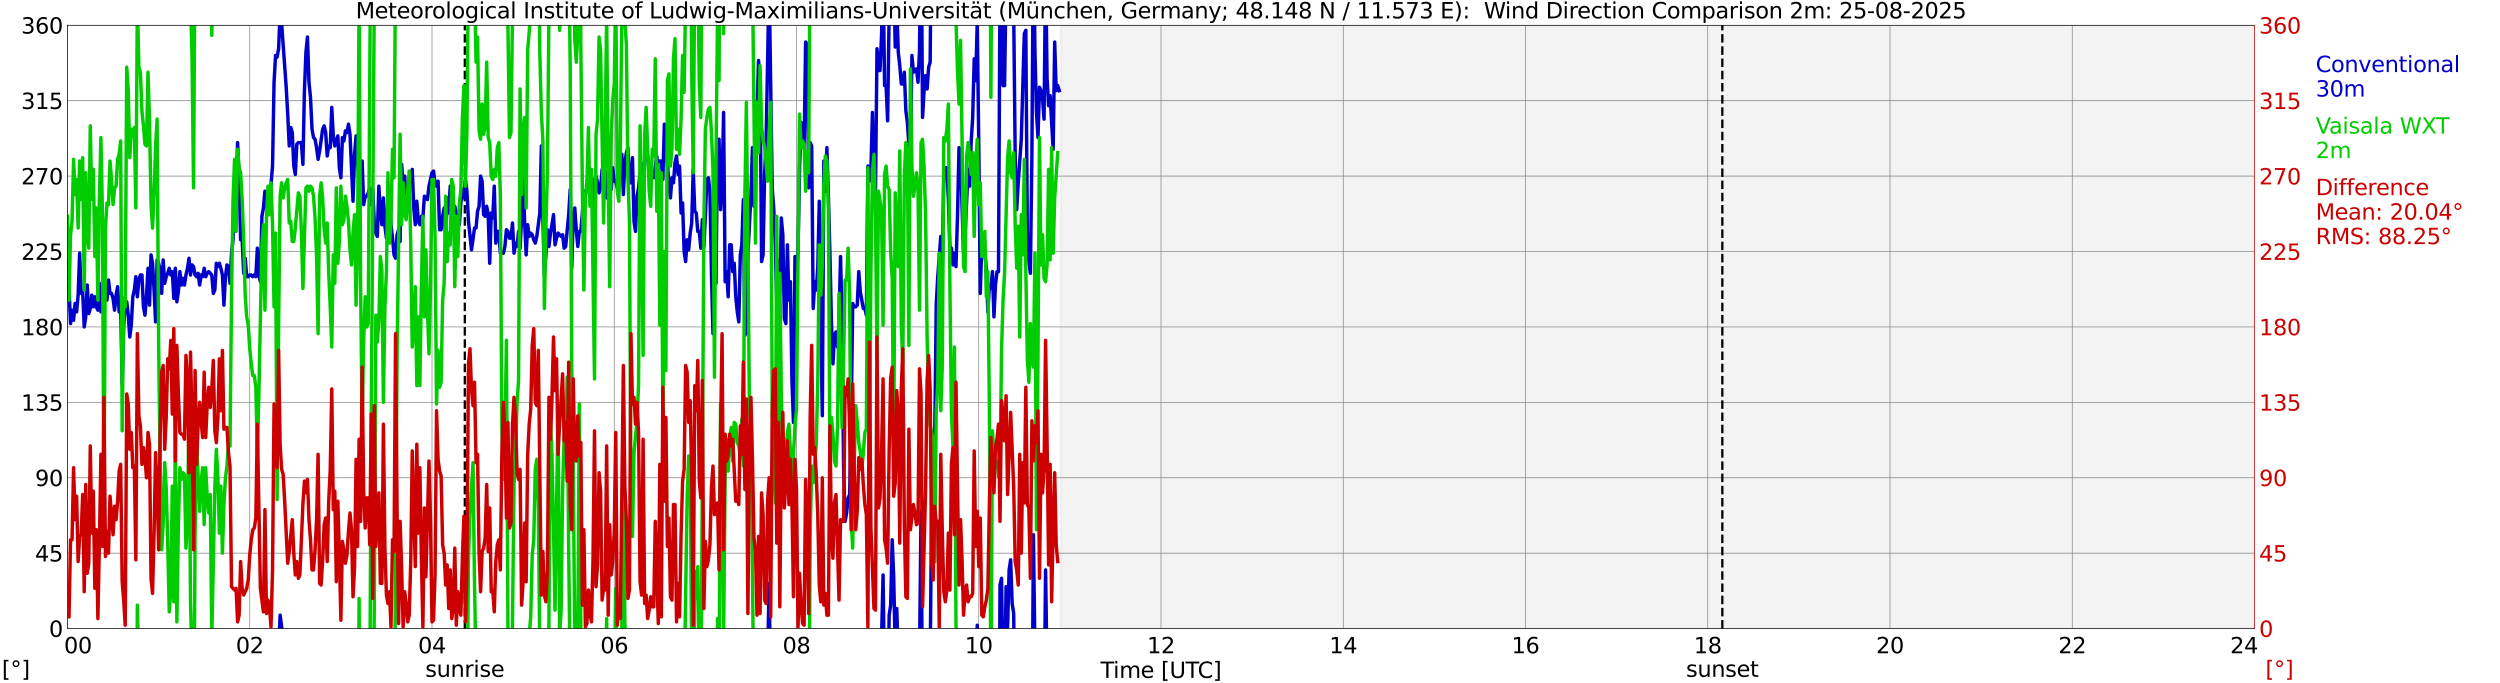 <?xml version="1.0" encoding="utf-8" standalone="no"?>
<!DOCTYPE svg PUBLIC "-//W3C//DTD SVG 1.1//EN"
  "http://www.w3.org/Graphics/SVG/1.1/DTD/svg11.dtd">
<svg xmlns:xlink="http://www.w3.org/1999/xlink" width="1085.4pt" height="296.64pt" viewBox="0 0 1085.4 296.64" xmlns="http://www.w3.org/2000/svg" version="1.1">
 <defs>
  <style type="text/css">*{stroke-linejoin: round; stroke-linecap: butt}</style>
 </defs>
 <g id="figure_1">
  <g id="patch_1">
   <path d="M 0 296.64 
L 1085.4 296.64 
L 1085.4 0 
L 0 0 
z
" style="fill: #ffffff"/>
  </g>
  <g id="axes_1">
   <g id="patch_2">
    <path d="M 29.306 272.909 
L 978.814 272.909 
L 978.814 10.976 
L 29.306 10.976 
z
" style="fill: #ffffff"/>
   </g>
   <g id="patch_3">
    <path d="M 460.541 272.909 
L 978.814 272.909 
L 978.814 10.976 
L 460.541 10.976 
z
" clip-path="url(#p907c7534c3)" style="fill: #d3d3d3; opacity: 0.25; stroke: #d3d3d3; stroke-linejoin: miter"/>
   </g>
   <g id="matplotlib.axis_1">
    <g id="xtick_1">
     <g id="line2d_1">
      <path d="M 29.306 272.909 
L 29.306 10.976 
" clip-path="url(#p907c7534c3)" style="fill: none; stroke: #808080; stroke-width: 0.3; stroke-linecap: square"/>
     </g>
     <g id="line2d_2"/>
     <g id="text_1">
      <!--    00 -->
      <g transform="translate(18.733 283.627) scale(0.095 -0.095)">
       <defs>
        <path id="DejaVuSans-20" transform="scale(0.016)"/>
        <path id="DejaVuSans-30" d="M 2034 4250 
Q 1547 4250 1301 3770 
Q 1056 3291 1056 2328 
Q 1056 1369 1301 889 
Q 1547 409 2034 409 
Q 2525 409 2770 889 
Q 3016 1369 3016 2328 
Q 3016 3291 2770 3770 
Q 2525 4250 2034 4250 
z
M 2034 4750 
Q 2819 4750 3233 4129 
Q 3647 3509 3647 2328 
Q 3647 1150 3233 529 
Q 2819 -91 2034 -91 
Q 1250 -91 836 529 
Q 422 1150 422 2328 
Q 422 3509 836 4129 
Q 1250 4750 2034 4750 
z
" transform="scale(0.016)"/>
       </defs>
       <use xlink:href="#DejaVuSans-20"/>
       <use xlink:href="#DejaVuSans-20" transform="translate(31.787 0)"/>
       <use xlink:href="#DejaVuSans-20" transform="translate(63.574 0)"/>
       <use xlink:href="#DejaVuSans-30" transform="translate(95.361 0)"/>
       <use xlink:href="#DejaVuSans-30" transform="translate(158.984 0)"/>
      </g>
     </g>
    </g>
    <g id="xtick_2">
     <g id="line2d_3">
      <path d="M 108.431 272.909 
L 108.431 10.976 
" clip-path="url(#p907c7534c3)" style="fill: none; stroke: #808080; stroke-width: 0.3; stroke-linecap: square"/>
     </g>
     <g id="line2d_4"/>
     <g id="text_2">
      <!-- 02 -->
      <g transform="translate(102.387 283.627) scale(0.095 -0.095)">
       <defs>
        <path id="DejaVuSans-32" d="M 1228 531 
L 3431 531 
L 3431 0 
L 469 0 
L 469 531 
Q 828 903 1448 1529 
Q 2069 2156 2228 2338 
Q 2531 2678 2651 2914 
Q 2772 3150 2772 3378 
Q 2772 3750 2511 3984 
Q 2250 4219 1831 4219 
Q 1534 4219 1204 4116 
Q 875 4013 500 3803 
L 500 4441 
Q 881 4594 1212 4672 
Q 1544 4750 1819 4750 
Q 2544 4750 2975 4387 
Q 3406 4025 3406 3419 
Q 3406 3131 3298 2873 
Q 3191 2616 2906 2266 
Q 2828 2175 2409 1742 
Q 1991 1309 1228 531 
z
" transform="scale(0.016)"/>
       </defs>
       <use xlink:href="#DejaVuSans-30"/>
       <use xlink:href="#DejaVuSans-32" transform="translate(63.623 0)"/>
      </g>
     </g>
    </g>
    <g id="xtick_3">
     <g id="line2d_5">
      <path d="M 187.557 272.909 
L 187.557 10.976 
" clip-path="url(#p907c7534c3)" style="fill: none; stroke: #808080; stroke-width: 0.3; stroke-linecap: square"/>
     </g>
     <g id="line2d_6"/>
     <g id="text_3">
      <!-- 04 -->
      <g transform="translate(181.513 283.627) scale(0.095 -0.095)">
       <defs>
        <path id="DejaVuSans-34" d="M 2419 4116 
L 825 1625 
L 2419 1625 
L 2419 4116 
z
M 2253 4666 
L 3047 4666 
L 3047 1625 
L 3713 1625 
L 3713 1100 
L 3047 1100 
L 3047 0 
L 2419 0 
L 2419 1100 
L 313 1100 
L 313 1709 
L 2253 4666 
z
" transform="scale(0.016)"/>
       </defs>
       <use xlink:href="#DejaVuSans-30"/>
       <use xlink:href="#DejaVuSans-34" transform="translate(63.623 0)"/>
      </g>
     </g>
    </g>
    <g id="xtick_4">
     <g id="line2d_7">
      <path d="M 266.683 272.909 
L 266.683 10.976 
" clip-path="url(#p907c7534c3)" style="fill: none; stroke: #808080; stroke-width: 0.3; stroke-linecap: square"/>
     </g>
     <g id="line2d_8"/>
     <g id="text_4">
      <!-- 06 -->
      <g transform="translate(260.638 283.627) scale(0.095 -0.095)">
       <defs>
        <path id="DejaVuSans-36" d="M 2113 2584 
Q 1688 2584 1439 2293 
Q 1191 2003 1191 1497 
Q 1191 994 1439 701 
Q 1688 409 2113 409 
Q 2538 409 2786 701 
Q 3034 994 3034 1497 
Q 3034 2003 2786 2293 
Q 2538 2584 2113 2584 
z
M 3366 4563 
L 3366 3988 
Q 3128 4100 2886 4159 
Q 2644 4219 2406 4219 
Q 1781 4219 1451 3797 
Q 1122 3375 1075 2522 
Q 1259 2794 1537 2939 
Q 1816 3084 2150 3084 
Q 2853 3084 3261 2657 
Q 3669 2231 3669 1497 
Q 3669 778 3244 343 
Q 2819 -91 2113 -91 
Q 1303 -91 875 529 
Q 447 1150 447 2328 
Q 447 3434 972 4092 
Q 1497 4750 2381 4750 
Q 2619 4750 2861 4703 
Q 3103 4656 3366 4563 
z
" transform="scale(0.016)"/>
       </defs>
       <use xlink:href="#DejaVuSans-30"/>
       <use xlink:href="#DejaVuSans-36" transform="translate(63.623 0)"/>
      </g>
     </g>
    </g>
    <g id="xtick_5">
     <g id="line2d_9">
      <path d="M 345.808 272.909 
L 345.808 10.976 
" clip-path="url(#p907c7534c3)" style="fill: none; stroke: #808080; stroke-width: 0.3; stroke-linecap: square"/>
     </g>
     <g id="line2d_10"/>
     <g id="text_5">
      <!-- 08 -->
      <g transform="translate(339.764 283.627) scale(0.095 -0.095)">
       <defs>
        <path id="DejaVuSans-38" d="M 2034 2216 
Q 1584 2216 1326 1975 
Q 1069 1734 1069 1313 
Q 1069 891 1326 650 
Q 1584 409 2034 409 
Q 2484 409 2743 651 
Q 3003 894 3003 1313 
Q 3003 1734 2745 1975 
Q 2488 2216 2034 2216 
z
M 1403 2484 
Q 997 2584 770 2862 
Q 544 3141 544 3541 
Q 544 4100 942 4425 
Q 1341 4750 2034 4750 
Q 2731 4750 3128 4425 
Q 3525 4100 3525 3541 
Q 3525 3141 3298 2862 
Q 3072 2584 2669 2484 
Q 3125 2378 3379 2068 
Q 3634 1759 3634 1313 
Q 3634 634 3220 271 
Q 2806 -91 2034 -91 
Q 1263 -91 848 271 
Q 434 634 434 1313 
Q 434 1759 690 2068 
Q 947 2378 1403 2484 
z
M 1172 3481 
Q 1172 3119 1398 2916 
Q 1625 2713 2034 2713 
Q 2441 2713 2670 2916 
Q 2900 3119 2900 3481 
Q 2900 3844 2670 4047 
Q 2441 4250 2034 4250 
Q 1625 4250 1398 4047 
Q 1172 3844 1172 3481 
z
" transform="scale(0.016)"/>
       </defs>
       <use xlink:href="#DejaVuSans-30"/>
       <use xlink:href="#DejaVuSans-38" transform="translate(63.623 0)"/>
      </g>
     </g>
    </g>
    <g id="xtick_6">
     <g id="line2d_11">
      <path d="M 424.934 272.909 
L 424.934 10.976 
" clip-path="url(#p907c7534c3)" style="fill: none; stroke: #808080; stroke-width: 0.3; stroke-linecap: square"/>
     </g>
     <g id="line2d_12"/>
     <g id="text_6">
      <!-- 10 -->
      <g transform="translate(418.89 283.627) scale(0.095 -0.095)">
       <defs>
        <path id="DejaVuSans-31" d="M 794 531 
L 1825 531 
L 1825 4091 
L 703 3866 
L 703 4441 
L 1819 4666 
L 2450 4666 
L 2450 531 
L 3481 531 
L 3481 0 
L 794 0 
L 794 531 
z
" transform="scale(0.016)"/>
       </defs>
       <use xlink:href="#DejaVuSans-31"/>
       <use xlink:href="#DejaVuSans-30" transform="translate(63.623 0)"/>
      </g>
     </g>
    </g>
    <g id="xtick_7">
     <g id="line2d_13">
      <path d="M 504.06 272.909 
L 504.06 10.976 
" clip-path="url(#p907c7534c3)" style="fill: none; stroke: #808080; stroke-width: 0.3; stroke-linecap: square"/>
     </g>
     <g id="line2d_14"/>
     <g id="text_7">
      <!-- 12 -->
      <g transform="translate(498.015 283.627) scale(0.095 -0.095)">
       <use xlink:href="#DejaVuSans-31"/>
       <use xlink:href="#DejaVuSans-32" transform="translate(63.623 0)"/>
      </g>
     </g>
    </g>
    <g id="xtick_8">
     <g id="line2d_15">
      <path d="M 583.185 272.909 
L 583.185 10.976 
" clip-path="url(#p907c7534c3)" style="fill: none; stroke: #808080; stroke-width: 0.3; stroke-linecap: square"/>
     </g>
     <g id="line2d_16"/>
     <g id="text_8">
      <!-- 14 -->
      <g transform="translate(577.141 283.627) scale(0.095 -0.095)">
       <use xlink:href="#DejaVuSans-31"/>
       <use xlink:href="#DejaVuSans-34" transform="translate(63.623 0)"/>
      </g>
     </g>
    </g>
    <g id="xtick_9">
     <g id="line2d_17">
      <path d="M 662.311 272.909 
L 662.311 10.976 
" clip-path="url(#p907c7534c3)" style="fill: none; stroke: #808080; stroke-width: 0.3; stroke-linecap: square"/>
     </g>
     <g id="line2d_18"/>
     <g id="text_9">
      <!-- 16 -->
      <g transform="translate(656.267 283.627) scale(0.095 -0.095)">
       <use xlink:href="#DejaVuSans-31"/>
       <use xlink:href="#DejaVuSans-36" transform="translate(63.623 0)"/>
      </g>
     </g>
    </g>
    <g id="xtick_10">
     <g id="line2d_19">
      <path d="M 741.437 272.909 
L 741.437 10.976 
" clip-path="url(#p907c7534c3)" style="fill: none; stroke: #808080; stroke-width: 0.3; stroke-linecap: square"/>
     </g>
     <g id="line2d_20"/>
     <g id="text_10">
      <!-- 18 -->
      <g transform="translate(735.392 283.627) scale(0.095 -0.095)">
       <use xlink:href="#DejaVuSans-31"/>
       <use xlink:href="#DejaVuSans-38" transform="translate(63.623 0)"/>
      </g>
     </g>
    </g>
    <g id="xtick_11">
     <g id="line2d_21">
      <path d="M 820.562 272.909 
L 820.562 10.976 
" clip-path="url(#p907c7534c3)" style="fill: none; stroke: #808080; stroke-width: 0.3; stroke-linecap: square"/>
     </g>
     <g id="line2d_22"/>
     <g id="text_11">
      <!-- 20 -->
      <g transform="translate(814.518 283.627) scale(0.095 -0.095)">
       <use xlink:href="#DejaVuSans-32"/>
       <use xlink:href="#DejaVuSans-30" transform="translate(63.623 0)"/>
      </g>
     </g>
    </g>
    <g id="xtick_12">
     <g id="line2d_23">
      <path d="M 899.688 272.909 
L 899.688 10.976 
" clip-path="url(#p907c7534c3)" style="fill: none; stroke: #808080; stroke-width: 0.3; stroke-linecap: square"/>
     </g>
     <g id="line2d_24"/>
     <g id="text_12">
      <!-- 22 -->
      <g transform="translate(893.644 283.627) scale(0.095 -0.095)">
       <use xlink:href="#DejaVuSans-32"/>
       <use xlink:href="#DejaVuSans-32" transform="translate(63.623 0)"/>
      </g>
     </g>
    </g>
    <g id="xtick_13">
     <g id="line2d_25">
      <path d="M 978.814 272.909 
L 978.814 10.976 
" clip-path="url(#p907c7534c3)" style="fill: none; stroke: #808080; stroke-width: 0.3; stroke-linecap: square"/>
     </g>
     <g id="line2d_26"/>
     <g id="text_13">
      <!-- 24    -->
      <g transform="translate(968.241 283.627) scale(0.095 -0.095)">
       <use xlink:href="#DejaVuSans-32"/>
       <use xlink:href="#DejaVuSans-34" transform="translate(63.623 0)"/>
       <use xlink:href="#DejaVuSans-20" transform="translate(127.246 0)"/>
       <use xlink:href="#DejaVuSans-20" transform="translate(159.033 0)"/>
       <use xlink:href="#DejaVuSans-20" transform="translate(190.82 0)"/>
      </g>
     </g>
    </g>
    <g id="text_14">
     <!-- Time [UTC] -->
     <g transform="translate(477.806 294.322) scale(0.095 -0.095)">
      <defs>
       <path id="DejaVuSans-54" d="M -19 4666 
L 3928 4666 
L 3928 4134 
L 2272 4134 
L 2272 0 
L 1638 0 
L 1638 4134 
L -19 4134 
L -19 4666 
z
" transform="scale(0.016)"/>
       <path id="DejaVuSans-69" d="M 603 3500 
L 1178 3500 
L 1178 0 
L 603 0 
L 603 3500 
z
M 603 4863 
L 1178 4863 
L 1178 4134 
L 603 4134 
L 603 4863 
z
" transform="scale(0.016)"/>
       <path id="DejaVuSans-6d" d="M 3328 2828 
Q 3544 3216 3844 3400 
Q 4144 3584 4550 3584 
Q 5097 3584 5394 3201 
Q 5691 2819 5691 2113 
L 5691 0 
L 5113 0 
L 5113 2094 
Q 5113 2597 4934 2840 
Q 4756 3084 4391 3084 
Q 3944 3084 3684 2787 
Q 3425 2491 3425 1978 
L 3425 0 
L 2847 0 
L 2847 2094 
Q 2847 2600 2669 2842 
Q 2491 3084 2119 3084 
Q 1678 3084 1418 2786 
Q 1159 2488 1159 1978 
L 1159 0 
L 581 0 
L 581 3500 
L 1159 3500 
L 1159 2956 
Q 1356 3278 1631 3431 
Q 1906 3584 2284 3584 
Q 2666 3584 2933 3390 
Q 3200 3197 3328 2828 
z
" transform="scale(0.016)"/>
       <path id="DejaVuSans-65" d="M 3597 1894 
L 3597 1613 
L 953 1613 
Q 991 1019 1311 708 
Q 1631 397 2203 397 
Q 2534 397 2845 478 
Q 3156 559 3463 722 
L 3463 178 
Q 3153 47 2828 -22 
Q 2503 -91 2169 -91 
Q 1331 -91 842 396 
Q 353 884 353 1716 
Q 353 2575 817 3079 
Q 1281 3584 2069 3584 
Q 2775 3584 3186 3129 
Q 3597 2675 3597 1894 
z
M 3022 2063 
Q 3016 2534 2758 2815 
Q 2500 3097 2075 3097 
Q 1594 3097 1305 2825 
Q 1016 2553 972 2059 
L 3022 2063 
z
" transform="scale(0.016)"/>
       <path id="DejaVuSans-5b" d="M 550 4863 
L 1875 4863 
L 1875 4416 
L 1125 4416 
L 1125 -397 
L 1875 -397 
L 1875 -844 
L 550 -844 
L 550 4863 
z
" transform="scale(0.016)"/>
       <path id="DejaVuSans-55" d="M 556 4666 
L 1191 4666 
L 1191 1831 
Q 1191 1081 1462 751 
Q 1734 422 2344 422 
Q 2950 422 3222 751 
Q 3494 1081 3494 1831 
L 3494 4666 
L 4128 4666 
L 4128 1753 
Q 4128 841 3676 375 
Q 3225 -91 2344 -91 
Q 1459 -91 1007 375 
Q 556 841 556 1753 
L 556 4666 
z
" transform="scale(0.016)"/>
       <path id="DejaVuSans-43" d="M 4122 4306 
L 4122 3641 
Q 3803 3938 3442 4084 
Q 3081 4231 2675 4231 
Q 1875 4231 1450 3742 
Q 1025 3253 1025 2328 
Q 1025 1406 1450 917 
Q 1875 428 2675 428 
Q 3081 428 3442 575 
Q 3803 722 4122 1019 
L 4122 359 
Q 3791 134 3420 21 
Q 3050 -91 2638 -91 
Q 1578 -91 968 557 
Q 359 1206 359 2328 
Q 359 3453 968 4101 
Q 1578 4750 2638 4750 
Q 3056 4750 3426 4639 
Q 3797 4528 4122 4306 
z
" transform="scale(0.016)"/>
       <path id="DejaVuSans-5d" d="M 1947 4863 
L 1947 -844 
L 622 -844 
L 622 -397 
L 1369 -397 
L 1369 4416 
L 622 4416 
L 622 4863 
L 1947 4863 
z
" transform="scale(0.016)"/>
      </defs>
      <use xlink:href="#DejaVuSans-54"/>
      <use xlink:href="#DejaVuSans-69" transform="translate(57.959 0)"/>
      <use xlink:href="#DejaVuSans-6d" transform="translate(85.742 0)"/>
      <use xlink:href="#DejaVuSans-65" transform="translate(183.154 0)"/>
      <use xlink:href="#DejaVuSans-20" transform="translate(244.678 0)"/>
      <use xlink:href="#DejaVuSans-5b" transform="translate(276.465 0)"/>
      <use xlink:href="#DejaVuSans-55" transform="translate(315.479 0)"/>
      <use xlink:href="#DejaVuSans-54" transform="translate(388.672 0)"/>
      <use xlink:href="#DejaVuSans-43" transform="translate(443.881 0)"/>
      <use xlink:href="#DejaVuSans-5d" transform="translate(513.705 0)"/>
     </g>
    </g>
   </g>
   <g id="matplotlib.axis_2">
    <g id="ytick_1">
     <g id="line2d_27">
      <path d="M 29.306 272.909 
L 978.814 272.909 
" clip-path="url(#p907c7534c3)" style="fill: none; stroke: #808080; stroke-width: 0.3; stroke-linecap: square"/>
     </g>
     <g id="line2d_28"/>
     <g id="text_15">
      <!-- 0 -->
      <g transform="translate(21.261 276.518) scale(0.095 -0.095)">
       <use xlink:href="#DejaVuSans-30"/>
      </g>
     </g>
    </g>
    <g id="ytick_2">
     <g id="line2d_29">
      <path d="M 29.306 240.167 
L 978.814 240.167 
" clip-path="url(#p907c7534c3)" style="fill: none; stroke: #808080; stroke-width: 0.3; stroke-linecap: square"/>
     </g>
     <g id="line2d_30"/>
     <g id="text_16">
      <!-- 45 -->
      <g transform="translate(15.217 243.776) scale(0.095 -0.095)">
       <defs>
        <path id="DejaVuSans-35" d="M 691 4666 
L 3169 4666 
L 3169 4134 
L 1269 4134 
L 1269 2991 
Q 1406 3038 1543 3061 
Q 1681 3084 1819 3084 
Q 2600 3084 3056 2656 
Q 3513 2228 3513 1497 
Q 3513 744 3044 326 
Q 2575 -91 1722 -91 
Q 1428 -91 1123 -41 
Q 819 9 494 109 
L 494 744 
Q 775 591 1075 516 
Q 1375 441 1709 441 
Q 2250 441 2565 725 
Q 2881 1009 2881 1497 
Q 2881 1984 2565 2268 
Q 2250 2553 1709 2553 
Q 1456 2553 1204 2497 
Q 953 2441 691 2322 
L 691 4666 
z
" transform="scale(0.016)"/>
       </defs>
       <use xlink:href="#DejaVuSans-34"/>
       <use xlink:href="#DejaVuSans-35" transform="translate(63.623 0)"/>
      </g>
     </g>
    </g>
    <g id="ytick_3">
     <g id="line2d_31">
      <path d="M 29.306 207.426 
L 978.814 207.426 
" clip-path="url(#p907c7534c3)" style="fill: none; stroke: #808080; stroke-width: 0.3; stroke-linecap: square"/>
     </g>
     <g id="line2d_32"/>
     <g id="text_17">
      <!-- 90 -->
      <g transform="translate(15.217 211.035) scale(0.095 -0.095)">
       <defs>
        <path id="DejaVuSans-39" d="M 703 97 
L 703 672 
Q 941 559 1184 500 
Q 1428 441 1663 441 
Q 2288 441 2617 861 
Q 2947 1281 2994 2138 
Q 2813 1869 2534 1725 
Q 2256 1581 1919 1581 
Q 1219 1581 811 2004 
Q 403 2428 403 3163 
Q 403 3881 828 4315 
Q 1253 4750 1959 4750 
Q 2769 4750 3195 4129 
Q 3622 3509 3622 2328 
Q 3622 1225 3098 567 
Q 2575 -91 1691 -91 
Q 1453 -91 1209 -44 
Q 966 3 703 97 
z
M 1959 2075 
Q 2384 2075 2632 2365 
Q 2881 2656 2881 3163 
Q 2881 3666 2632 3958 
Q 2384 4250 1959 4250 
Q 1534 4250 1286 3958 
Q 1038 3666 1038 3163 
Q 1038 2656 1286 2365 
Q 1534 2075 1959 2075 
z
" transform="scale(0.016)"/>
       </defs>
       <use xlink:href="#DejaVuSans-39"/>
       <use xlink:href="#DejaVuSans-30" transform="translate(63.623 0)"/>
      </g>
     </g>
    </g>
    <g id="ytick_4">
     <g id="line2d_33">
      <path d="M 29.306 174.684 
L 978.814 174.684 
" clip-path="url(#p907c7534c3)" style="fill: none; stroke: #808080; stroke-width: 0.3; stroke-linecap: square"/>
     </g>
     <g id="line2d_34"/>
     <g id="text_18">
      <!-- 135 -->
      <g transform="translate(9.173 178.293) scale(0.095 -0.095)">
       <defs>
        <path id="DejaVuSans-33" d="M 2597 2516 
Q 3050 2419 3304 2112 
Q 3559 1806 3559 1356 
Q 3559 666 3084 287 
Q 2609 -91 1734 -91 
Q 1441 -91 1130 -33 
Q 819 25 488 141 
L 488 750 
Q 750 597 1062 519 
Q 1375 441 1716 441 
Q 2309 441 2620 675 
Q 2931 909 2931 1356 
Q 2931 1769 2642 2001 
Q 2353 2234 1838 2234 
L 1294 2234 
L 1294 2753 
L 1863 2753 
Q 2328 2753 2575 2939 
Q 2822 3125 2822 3475 
Q 2822 3834 2567 4026 
Q 2313 4219 1838 4219 
Q 1578 4219 1281 4162 
Q 984 4106 628 3988 
L 628 4550 
Q 988 4650 1302 4700 
Q 1616 4750 1894 4750 
Q 2613 4750 3031 4423 
Q 3450 4097 3450 3541 
Q 3450 3153 3228 2886 
Q 3006 2619 2597 2516 
z
" transform="scale(0.016)"/>
       </defs>
       <use xlink:href="#DejaVuSans-31"/>
       <use xlink:href="#DejaVuSans-33" transform="translate(63.623 0)"/>
       <use xlink:href="#DejaVuSans-35" transform="translate(127.246 0)"/>
      </g>
     </g>
    </g>
    <g id="ytick_5">
     <g id="line2d_35">
      <path d="M 29.306 141.942 
L 978.814 141.942 
" clip-path="url(#p907c7534c3)" style="fill: none; stroke: #808080; stroke-width: 0.3; stroke-linecap: square"/>
     </g>
     <g id="line2d_36"/>
     <g id="text_19">
      <!-- 180 -->
      <g transform="translate(9.173 145.551) scale(0.095 -0.095)">
       <use xlink:href="#DejaVuSans-31"/>
       <use xlink:href="#DejaVuSans-38" transform="translate(63.623 0)"/>
       <use xlink:href="#DejaVuSans-30" transform="translate(127.246 0)"/>
      </g>
     </g>
    </g>
    <g id="ytick_6">
     <g id="line2d_37">
      <path d="M 29.306 109.201 
L 978.814 109.201 
" clip-path="url(#p907c7534c3)" style="fill: none; stroke: #808080; stroke-width: 0.3; stroke-linecap: square"/>
     </g>
     <g id="line2d_38"/>
     <g id="text_20">
      <!-- 225 -->
      <g transform="translate(9.173 112.81) scale(0.095 -0.095)">
       <use xlink:href="#DejaVuSans-32"/>
       <use xlink:href="#DejaVuSans-32" transform="translate(63.623 0)"/>
       <use xlink:href="#DejaVuSans-35" transform="translate(127.246 0)"/>
      </g>
     </g>
    </g>
    <g id="ytick_7">
     <g id="line2d_39">
      <path d="M 29.306 76.459 
L 978.814 76.459 
" clip-path="url(#p907c7534c3)" style="fill: none; stroke: #808080; stroke-width: 0.3; stroke-linecap: square"/>
     </g>
     <g id="line2d_40"/>
     <g id="text_21">
      <!-- 270 -->
      <g transform="translate(9.173 80.068) scale(0.095 -0.095)">
       <defs>
        <path id="DejaVuSans-37" d="M 525 4666 
L 3525 4666 
L 3525 4397 
L 1831 0 
L 1172 0 
L 2766 4134 
L 525 4134 
L 525 4666 
z
" transform="scale(0.016)"/>
       </defs>
       <use xlink:href="#DejaVuSans-32"/>
       <use xlink:href="#DejaVuSans-37" transform="translate(63.623 0)"/>
       <use xlink:href="#DejaVuSans-30" transform="translate(127.246 0)"/>
      </g>
     </g>
    </g>
    <g id="ytick_8">
     <g id="line2d_41">
      <path d="M 29.306 43.717 
L 978.814 43.717 
" clip-path="url(#p907c7534c3)" style="fill: none; stroke: #808080; stroke-width: 0.3; stroke-linecap: square"/>
     </g>
     <g id="line2d_42"/>
     <g id="text_22">
      <!-- 315 -->
      <g transform="translate(9.173 47.327) scale(0.095 -0.095)">
       <use xlink:href="#DejaVuSans-33"/>
       <use xlink:href="#DejaVuSans-31" transform="translate(63.623 0)"/>
       <use xlink:href="#DejaVuSans-35" transform="translate(127.246 0)"/>
      </g>
     </g>
    </g>
    <g id="ytick_9">
     <g id="line2d_43">
      <path d="M 29.306 10.976 
L 978.814 10.976 
" clip-path="url(#p907c7534c3)" style="fill: none; stroke: #808080; stroke-width: 0.3; stroke-linecap: square"/>
     </g>
     <g id="line2d_44"/>
     <g id="text_23">
      <!-- 360 -->
      <g transform="translate(9.173 14.585) scale(0.095 -0.095)">
       <use xlink:href="#DejaVuSans-33"/>
       <use xlink:href="#DejaVuSans-36" transform="translate(63.623 0)"/>
       <use xlink:href="#DejaVuSans-30" transform="translate(127.246 0)"/>
      </g>
     </g>
    </g>
   </g>
   <g id="line2d_45">
    <path d="M 201.8 272.909 
L 201.8 10.976 
" clip-path="url(#p907c7534c3)" style="fill: none; stroke-dasharray: 3.7,1.6; stroke-dashoffset: 0; stroke: #000000"/>
   </g>
   <g id="line2d_46">
    <path d="M 747.767 272.909 
L 747.767 10.976 
" clip-path="url(#p907c7534c3)" style="fill: none; stroke-dasharray: 3.7,1.6; stroke-dashoffset: 0; stroke: #000000"/>
   </g>
   <g id="line2d_47">
    <path d="M 29.306 112.839 
L 29.965 125.208 
L 30.625 140.487 
L 31.284 134.666 
L 31.943 139.032 
L 32.603 131.756 
L 33.262 135.394 
L 33.921 128.118 
L 34.581 109.928 
L 35.24 127.39 
L 35.9 126.663 
L 36.559 141.942 
L 37.218 137.577 
L 37.878 123.752 
L 38.537 136.122 
L 39.197 133.939 
L 39.856 128.118 
L 40.515 133.211 
L 41.175 128.846 
L 41.834 133.211 
L 42.493 134.666 
L 43.153 123.025 
L 43.812 135.394 
L 44.472 128.846 
L 45.131 120.842 
L 45.79 130.301 
L 46.45 130.301 
L 47.109 121.57 
L 47.768 127.39 
L 48.428 127.39 
L 49.087 129.573 
L 49.747 134.666 
L 50.406 128.118 
L 51.065 124.48 
L 51.725 135.394 
L 52.384 132.484 
L 53.043 166.68 
L 53.703 141.942 
L 54.362 131.756 
L 55.022 131.028 
L 55.681 136.849 
L 56.34 146.308 
L 57 141.215 
L 57.659 128.846 
L 58.319 125.935 
L 58.978 120.114 
L 59.637 128.846 
L 60.297 121.57 
L 60.956 119.387 
L 61.615 119.387 
L 62.275 133.211 
L 62.934 136.849 
L 63.594 128.846 
L 64.253 116.477 
L 64.912 132.484 
L 65.572 110.656 
L 66.231 114.294 
L 66.89 125.935 
L 67.55 139.759 
L 68.209 112.839 
L 68.869 114.294 
L 69.528 117.204 
L 70.187 127.39 
L 70.847 112.839 
L 71.506 123.025 
L 72.166 120.114 
L 72.825 118.659 
L 73.484 116.477 
L 74.144 119.387 
L 74.803 117.932 
L 75.462 129.573 
L 76.122 116.477 
L 76.781 131.028 
L 77.441 126.663 
L 78.1 117.932 
L 78.759 123.752 
L 79.419 120.842 
L 80.078 123.752 
L 80.737 119.387 
L 81.397 116.477 
L 82.056 112.111 
L 82.716 119.387 
L 83.375 115.021 
L 84.034 115.749 
L 84.694 119.387 
L 85.353 120.114 
L 86.013 118.659 
L 86.672 123.752 
L 87.331 119.387 
L 87.991 120.114 
L 88.65 116.477 
L 89.309 120.114 
L 89.969 118.659 
L 90.628 117.932 
L 91.947 119.387 
L 92.606 127.39 
L 93.266 125.935 
L 93.925 114.294 
L 94.584 115.749 
L 95.244 114.294 
L 95.903 116.477 
L 96.563 119.387 
L 97.222 132.484 
L 97.881 120.114 
L 98.541 115.021 
L 99.2 115.749 
L 99.86 123.025 
L 100.519 109.928 
L 101.178 104.107 
L 101.838 85.918 
L 102.497 83.007 
L 103.156 61.907 
L 103.816 78.642 
L 104.475 104.107 
L 105.135 104.107 
L 105.794 118.659 
L 106.453 112.111 
L 107.113 120.114 
L 107.772 120.114 
L 108.431 119.387 
L 109.091 119.387 
L 109.75 120.114 
L 110.41 119.387 
L 111.069 120.114 
L 111.728 107.745 
L 112.388 119.387 
L 113.047 122.297 
L 113.707 93.921 
L 114.366 90.283 
L 115.025 83.007 
L 116.344 93.194 
L 117.003 83.735 
L 117.663 80.097 
L 118.322 72.093 
L 118.982 35.714 
L 119.641 24.072 
L 120.3 24.8 
L 120.96 21.162 
L 121.619 5.155 
L 122.278 10.248 
L 124.257 37.897 
L 124.916 49.538 
L 125.575 63.362 
L 126.235 55.359 
L 126.894 57.542 
L 127.553 72.093 
L 128.213 75.731 
L 128.872 62.635 
L 129.532 61.907 
L 130.85 61.907 
L 131.51 71.366 
L 132.169 39.352 
L 132.829 22.617 
L 133.488 16.069 
L 134.147 35.714 
L 134.807 42.262 
L 135.466 56.086 
L 136.125 59.724 
L 136.785 60.452 
L 137.444 64.09 
L 138.104 69.183 
L 138.763 65.545 
L 140.082 56.086 
L 140.741 54.631 
L 141.4 57.542 
L 142.06 67.728 
L 142.719 63.362 
L 143.379 64.09 
L 144.038 46.628 
L 144.697 58.997 
L 145.357 63.362 
L 146.676 58.997 
L 147.335 72.821 
L 147.994 77.187 
L 148.654 59.724 
L 149.313 61.18 
L 149.972 56.814 
L 150.632 57.542 
L 151.291 53.904 
L 151.951 58.269 
L 153.269 87.373 
L 153.929 67 
L 154.588 58.997 
L 155.907 80.097 
L 156.566 77.187 
L 157.226 69.911 
L 157.885 88.828 
L 158.544 85.19 
L 159.204 85.19 
L 159.863 83.735 
L 160.523 81.552 
L 161.182 88.828 
L 161.841 82.28 
L 162.501 96.832 
L 163.16 101.197 
L 163.819 102.652 
L 164.479 80.825 
L 165.138 91.738 
L 165.798 97.559 
L 166.457 85.918 
L 167.116 98.287 
L 167.776 103.38 
L 168.435 85.918 
L 169.094 89.556 
L 169.754 97.559 
L 170.413 103.38 
L 171.073 110.656 
L 171.732 112.111 
L 172.391 101.925 
L 173.051 99.742 
L 173.71 104.835 
L 174.37 71.366 
L 175.029 80.097 
L 175.688 76.459 
L 176.348 84.462 
L 177.007 85.19 
L 177.666 80.097 
L 178.326 77.187 
L 178.985 73.549 
L 179.645 90.283 
L 180.304 97.559 
L 180.963 87.373 
L 181.623 96.104 
L 182.282 97.559 
L 182.941 93.921 
L 183.601 94.649 
L 184.26 85.19 
L 185.579 86.645 
L 186.238 80.825 
L 187.557 75.004 
L 188.216 74.276 
L 188.876 79.369 
L 189.535 80.825 
L 190.195 78.642 
L 190.854 99.742 
L 191.513 99.742 
L 192.173 93.921 
L 192.832 90.283 
L 193.492 104.107 
L 194.151 85.918 
L 194.81 92.466 
L 195.47 80.825 
L 196.129 82.28 
L 196.788 89.556 
L 197.448 89.556 
L 198.767 95.376 
L 199.426 97.559 
L 200.085 88.1 
L 200.745 82.28 
L 201.404 85.918 
L 202.063 77.914 
L 202.723 83.007 
L 203.382 96.104 
L 204.701 108.473 
L 206.02 99.014 
L 206.679 99.014 
L 207.339 91.738 
L 207.998 89.556 
L 208.657 76.459 
L 209.317 78.642 
L 209.976 93.194 
L 210.635 93.921 
L 211.295 89.556 
L 211.954 93.194 
L 212.614 114.294 
L 213.273 92.466 
L 213.932 94.649 
L 214.592 80.825 
L 215.251 105.563 
L 215.91 100.469 
L 216.57 100.469 
L 217.229 109.928 
L 218.548 109.928 
L 219.207 107.018 
L 219.867 99.742 
L 220.526 100.469 
L 221.186 103.38 
L 221.845 103.38 
L 222.504 96.832 
L 223.164 109.928 
L 223.823 105.563 
L 224.482 107.018 
L 225.142 100.469 
L 225.801 107.745 
L 226.461 94.649 
L 227.12 77.187 
L 227.779 96.832 
L 228.439 110.656 
L 229.098 97.559 
L 229.757 102.652 
L 230.417 101.197 
L 231.076 101.925 
L 231.736 104.107 
L 232.395 105.563 
L 233.054 102.652 
L 234.373 92.466 
L 235.033 63.362 
L 235.692 94.649 
L 236.351 119.387 
L 237.011 110.656 
L 237.67 99.742 
L 238.329 107.018 
L 238.989 101.197 
L 239.648 97.559 
L 240.308 93.194 
L 240.967 106.29 
L 241.626 103.38 
L 242.286 101.197 
L 243.604 102.652 
L 244.264 101.925 
L 244.923 107.745 
L 245.583 107.018 
L 246.901 93.194 
L 247.561 82.28 
L 248.22 116.477 
L 248.88 93.921 
L 249.539 90.283 
L 250.198 99.742 
L 250.858 107.018 
L 251.517 100.469 
L 252.176 100.469 
L 252.836 92.466 
L 253.495 83.007 
L 254.155 84.462 
L 254.814 81.552 
L 255.473 72.093 
L 256.133 83.007 
L 256.792 76.459 
L 257.451 91.011 
L 258.111 78.642 
L 258.77 76.459 
L 259.43 79.369 
L 260.089 83.735 
L 260.748 81.552 
L 261.408 73.549 
L 262.067 79.369 
L 262.726 74.276 
L 263.386 85.918 
L 264.045 83.007 
L 264.705 79.369 
L 265.364 82.28 
L 266.023 72.821 
L 266.683 78.642 
L 267.342 78.642 
L 268.002 81.552 
L 268.661 78.642 
L 269.32 69.911 
L 269.98 67 
L 270.639 84.462 
L 271.298 70.638 
L 271.958 66.273 
L 272.617 64.09 
L 273.277 79.369 
L 273.936 79.369 
L 274.595 68.455 
L 275.255 96.104 
L 275.914 100.469 
L 276.573 85.19 
L 277.233 81.552 
L 277.892 75.004 
L 278.552 77.914 
L 279.211 72.093 
L 279.87 69.911 
L 280.53 61.18 
L 281.849 75.004 
L 282.508 75.731 
L 283.167 74.276 
L 283.827 77.187 
L 285.145 67.728 
L 285.805 73.549 
L 286.464 69.911 
L 287.124 69.911 
L 287.783 77.914 
L 288.442 53.904 
L 289.102 69.183 
L 289.761 70.638 
L 290.42 80.097 
L 291.08 85.918 
L 291.739 77.187 
L 292.399 79.369 
L 293.058 70.638 
L 293.717 67.728 
L 294.377 75.731 
L 295.036 72.093 
L 295.696 92.466 
L 296.355 88.1 
L 297.014 109.201 
L 297.674 113.566 
L 298.333 104.107 
L 298.992 108.473 
L 299.652 101.197 
L 300.311 96.832 
L 300.971 73.549 
L 301.63 91.738 
L 302.289 92.466 
L 302.949 100.469 
L 303.608 100.469 
L 304.267 107.745 
L 304.927 95.376 
L 305.586 107.018 
L 306.246 93.921 
L 306.905 77.914 
L 307.564 77.187 
L 308.224 83.007 
L 308.883 118.659 
L 309.543 144.853 
L 310.202 114.294 
L 310.861 123.025 
L 311.521 61.18 
L 312.18 60.452 
L 312.839 91.011 
L 313.499 80.097 
L 314.158 48.81 
L 314.818 122.297 
L 315.477 117.932 
L 316.136 128.846 
L 316.796 106.29 
L 317.455 106.29 
L 318.114 117.932 
L 318.774 114.294 
L 319.433 128.846 
L 320.093 135.394 
L 320.752 139.759 
L 321.411 110.656 
L 322.071 106.29 
L 322.73 86.645 
L 323.39 145.58 
L 324.049 144.125 
L 324.708 110.656 
L 326.027 84.462 
L 326.686 64.09 
L 327.346 89.556 
L 328.005 72.093 
L 329.324 26.255 
L 329.983 34.986 
L 330.643 113.566 
L 331.302 110.656 
L 331.961 75.731 
L 332.621 60.452 
L 333.778 -1 
M 334.045 -1 
L 335.258 81.552 
L 335.918 90.283 
L 336.577 105.563 
L 337.236 131.028 
L 337.896 112.839 
L 338.555 128.118 
L 339.215 94.649 
L 339.874 101.925 
L 340.533 138.304 
L 341.193 140.487 
L 341.852 106.29 
L 342.512 130.301 
L 343.171 122.297 
L 343.83 165.225 
L 344.49 183.415 
L 345.149 111.383 
L 345.808 117.204 
L 346.468 109.201 
L 347.127 73.549 
L 347.787 53.176 
L 348.446 63.362 
L 349.105 64.09 
L 349.765 18.252 
L 350.424 18.979 
L 351.083 81.552 
L 351.743 61.907 
L 352.402 63.362 
L 353.062 133.939 
L 353.721 122.297 
L 354.38 125.935 
L 355.04 116.477 
L 355.699 87.373 
L 356.359 139.759 
L 357.018 180.505 
L 357.677 69.911 
L 358.337 83.007 
L 358.996 64.09 
L 359.655 85.19 
L 360.315 109.928 
L 360.974 139.759 
L 361.634 157.949 
L 362.293 145.58 
L 362.952 144.125 
L 363.612 150.673 
L 364.271 139.759 
L 364.93 111.383 
L 365.59 139.032 
L 366.249 203.06 
L 366.909 226.343 
L 367.568 222.705 
L 368.227 216.157 
L 368.887 214.701 
L 369.546 182.687 
L 370.206 131.756 
L 370.865 133.211 
L 371.524 133.211 
L 372.184 132.484 
L 372.843 117.932 
L 373.502 126.663 
L 374.821 133.939 
L 375.481 133.939 
L 376.14 136.849 
L 376.799 72.093 
L 377.459 78.642 
L 378.118 73.549 
L 378.777 48.81 
L 379.437 75.731 
L 380.096 84.462 
L 380.756 21.162 
L 381.415 30.621 
L 382.074 30.621 
L 382.734 15.341 
L 383.123 -1 
M 383.544 -1 
L 384.053 37.169 
L 384.712 37.169 
L 385.371 52.448 
L 386.031 5.155 
L 386.69 0.789 
L 386.732 -1 
M 388.227 -1 
L 388.668 20.434 
L 389.328 2.245 
L 389.987 22.617 
L 390.646 28.438 
L 391.306 36.441 
L 391.965 36.441 
L 392.624 31.348 
L 393.284 48.083 
L 393.943 53.176 
L 395.262 72.821 
L 395.921 24.072 
L 396.581 31.348 
L 397.899 29.893 
L 398.559 35.714 
L 399.218 21.89 
L 399.462 -1 
M 400.16 -1 
L 400.537 50.993 
L 401.196 39.352 
L 401.856 32.803 
L 402.515 38.624 
L 403.175 29.165 
L 403.834 26.983 
L 404.09 -1 
L 404.09 -1 
" clip-path="url(#p907c7534c3)" style="fill: none; stroke: #0000cc; stroke-width: 1.5; stroke-linecap: square"/>
   </g>
   <g id="line2d_48">
    <path d="M 118.982 297.64 
L 119.641 286.005 
L 120.3 286.733 
L 120.96 283.095 
L 121.619 267.088 
L 122.278 272.181 
L 124.133 297.64 
M 132.313 297.64 
L 132.829 284.55 
L 133.488 278.002 
L 134.147 297.64 
M 329.064 297.64 
L 329.324 288.188 
L 329.989 297.64 
M 333.052 297.64 
L 333.28 284.55 
L 333.94 253.264 
L 334.549 297.64 
M 349.514 297.64 
L 349.765 280.185 
L 350.424 280.912 
L 350.6 297.64 
M 380.604 297.64 
L 380.756 283.095 
L 381.415 292.554 
L 382.074 292.554 
L 382.734 277.274 
L 383.393 249.626 
L 384.033 297.64 
M 385.605 297.64 
L 386.031 267.088 
L 386.69 262.723 
L 387.349 234.346 
L 388.009 250.353 
L 388.668 282.367 
L 389.328 264.178 
L 389.987 284.55 
L 390.646 290.371 
L 391.245 297.64 
M 392.06 297.64 
L 392.624 293.281 
L 392.796 297.64 
M 395.764 297.64 
L 395.921 286.005 
L 396.581 293.281 
L 397.899 291.826 
L 398.558 297.64 
M 398.559 297.64 
L 399.218 283.823 
L 399.878 221.977 
L 400.426 297.64 
M 401.563 297.64 
L 401.856 294.737 
L 402.185 297.64 
M 402.719 297.64 
L 403.175 291.099 
L 403.834 288.916 
L 404.493 216.884 
L 405.153 211.791 
L 405.812 190.691 
L 406.471 132.484 
L 407.131 120.114 
L 408.45 102.652 
L 409.109 116.477 
L 409.768 75.731 
L 410.428 72.821 
L 411.087 72.821 
L 411.746 86.645 
L 412.406 107.018 
L 413.065 107.745 
L 413.725 115.021 
L 414.384 109.928 
L 415.043 115.749 
L 415.703 93.921 
L 416.362 64.09 
L 417.022 64.817 
L 417.681 89.556 
L 418.34 109.928 
L 419 101.925 
L 420.318 73.549 
L 420.978 80.825 
L 421.637 61.907 
L 422.297 50.993 
L 422.956 25.528 
L 423.615 34.986 
L 424.275 9.52 
L 424.934 61.907 
L 425.593 127.39 
L 426.253 105.563 
L 426.912 109.201 
L 427.572 109.928 
L 428.231 116.477 
L 428.89 135.394 
L 429.55 123.752 
L 430.209 125.208 
L 430.869 117.932 
L 431.528 137.577 
L 432.187 123.752 
L 432.847 117.932 
L 433.506 117.932 
L 434.129 -1 
M 434.96 -1 
L 435.484 37.169 
L 436.144 37.169 
L 436.711 -1 
M 437.038 -1 
L 437.462 10.248 
L 437.762 -1 
M 439.403 -1 
L 439.44 0.062 
L 440.1 4.427 
L 440.759 68.455 
L 441.419 91.011 
L 442.078 79.369 
L 443.397 60.452 
L 444.716 14.614 
L 445.375 13.158 
L 446.034 101.925 
L 446.694 113.566 
L 447.353 118.659 
L 448.012 67 
L 448.476 -1 
M 449.039 -1 
L 449.331 21.89 
L 449.991 48.81 
L 450.65 59.724 
L 451.309 37.897 
L 451.969 39.352 
L 452.628 42.99 
L 453.287 51.721 
L 453.812 -1 
M 454.129 -1 
L 454.606 34.259 
L 455.266 45.9 
L 455.925 41.535 
L 457.244 64.817 
L 457.903 18.252 
L 458.563 39.352 
L 459.222 37.169 
L 459.881 39.352 
L 459.881 39.352 
" clip-path="url(#p907c7534c3)" style="fill: none; stroke: #0000cc; stroke-width: 1.5; stroke-linecap: square"/>
   </g>
   <g id="line2d_49">
    <path d="M 422.692 297.64 
L 422.956 287.461 
L 423.615 296.919 
L 424.275 271.454 
L 424.604 297.64 
M 433.937 297.64 
L 434.165 253.991 
L 434.825 251.081 
L 435.464 297.64 
M 436.165 297.64 
L 436.803 254.719 
L 437.462 272.181 
L 438.122 247.443 
L 438.781 243.078 
L 439.44 261.995 
L 440.1 266.36 
L 440.422 297.64 
M 444.136 297.64 
L 444.716 276.547 
L 445.375 275.092 
L 445.542 297.64 
M 448.226 297.64 
L 448.672 232.164 
L 449.331 283.823 
L 449.67 297.64 
M 453.447 297.64 
L 453.947 247.443 
L 454.688 297.64 
M 457.656 297.64 
L 457.903 280.185 
L 458.449 297.64 
L 458.449 297.64 
" clip-path="url(#p907c7534c3)" style="fill: none; stroke: #0000cc; stroke-width: 1.5; stroke-linecap: square"/>
   </g>
   <g id="line2d_50">
    <path d="M 73.38 -1 
L 73.484 3.7 
L 73.812 -1 
M 75.458 -1 
L 75.462 -0.666 
L 75.465 -1 
M 76.707 -1 
L 76.781 8.065 
L 76.925 -1 
M 82.713 -1 
L 82.716 -0.666 
L 83.375 25.528 
L 84.034 81.552 
L 84.52 -1 
M 91.775 -1 
L 91.947 15.341 
L 92.269 -1 
L 92.269 -1 
" clip-path="url(#p907c7534c3)" style="fill: none; stroke: #00cc00; stroke-width: 1.5; stroke-linecap: square"/>
   </g>
   <g id="line2d_51">
    <path d="M 29.306 93.921 
L 29.965 130.301 
L 30.625 101.925 
L 31.284 96.104 
L 31.943 69.183 
L 32.603 84.462 
L 33.262 77.914 
L 33.921 99.014 
L 34.581 69.911 
L 35.24 86.645 
L 35.9 68.455 
L 36.559 125.935 
L 37.218 75.004 
L 37.878 99.742 
L 38.537 107.745 
L 39.197 54.631 
L 39.856 86.645 
L 40.515 73.549 
L 41.175 111.383 
L 41.834 90.283 
L 42.493 130.301 
L 43.153 85.918 
L 43.812 59.724 
L 44.472 93.194 
L 45.131 221.25 
L 45.79 99.014 
L 46.45 88.1 
L 47.109 88.828 
L 47.768 69.911 
L 48.428 77.914 
L 49.087 88.828 
L 49.747 81.552 
L 50.406 80.825 
L 51.065 69.183 
L 51.725 67 
L 52.384 61.18 
L 53.043 187.053 
L 53.703 129.573 
L 54.362 133.211 
L 55.022 29.165 
L 55.681 39.352 
L 56.34 68.455 
L 57 56.086 
L 57.659 58.997 
L 58.319 55.359 
L 58.978 90.283 
L 59.637 0.789 
L 60.297 29.165 
L 60.956 31.348 
L 61.615 48.083 
L 62.275 54.631 
L 62.934 62.635 
L 63.594 63.362 
L 64.253 31.348 
L 64.912 52.448 
L 65.572 88.828 
L 66.231 99.014 
L 66.89 84.462 
L 67.55 63.362 
L 68.209 51.721 
L 68.869 148.491 
L 69.528 201.605 
L 70.187 238.712 
L 70.847 227.071 
L 71.506 200.877 
L 72.166 211.791 
L 72.825 235.802 
L 73.484 265.633 
L 74.144 256.174 
L 74.803 211.063 
L 75.462 261.267 
L 76.122 189.236 
L 76.781 269.998 
L 77.441 228.526 
L 78.1 203.06 
L 78.759 208.153 
L 79.419 205.243 
L 80.078 205.97 
L 80.737 237.984 
L 81.397 224.16 
L 82.056 179.777 
L 82.716 261.267 
L 83.375 287.461 
L 83.495 297.64 
M 84.304 297.64 
L 84.694 231.436 
L 85.353 191.418 
L 86.672 221.977 
L 87.331 208.881 
L 87.991 203.06 
L 88.65 227.798 
L 89.309 203.06 
L 89.969 216.157 
L 90.628 222.705 
L 91.288 214.701 
L 91.947 277.274 
L 93.266 211.791 
L 93.925 195.056 
L 94.584 206.698 
L 95.244 231.436 
L 95.903 211.063 
L 96.563 240.167 
L 97.222 219.067 
L 97.881 207.426 
L 98.541 202.332 
L 99.2 192.146 
L 99.86 193.601 
L 100.519 128.118 
L 101.178 86.645 
L 101.838 69.183 
L 102.497 100.469 
L 103.156 64.817 
L 103.816 72.821 
L 104.475 75.004 
L 105.135 86.645 
L 105.794 104.107 
L 106.453 128.118 
L 107.113 137.577 
L 107.772 141.215 
L 108.431 151.401 
L 109.091 157.949 
L 109.75 163.042 
L 110.41 163.042 
L 111.069 168.136 
L 111.728 196.512 
L 112.388 171.046 
L 113.707 106.29 
L 114.366 97.559 
L 115.025 134.666 
L 115.685 94.649 
L 116.344 80.825 
L 117.003 93.194 
L 117.663 79.369 
L 118.322 97.559 
L 118.982 133.211 
L 119.641 101.197 
L 120.3 216.884 
L 120.96 141.942 
L 121.619 85.19 
L 122.278 79.369 
L 122.938 85.918 
L 123.597 81.552 
L 124.257 79.369 
L 124.916 77.914 
L 125.575 96.832 
L 126.235 96.104 
L 126.894 104.835 
L 127.553 104.835 
L 128.213 99.014 
L 129.532 83.735 
L 130.191 85.19 
L 130.85 100.469 
L 131.51 125.208 
L 132.829 81.552 
L 133.488 80.825 
L 134.147 83.007 
L 134.807 80.825 
L 135.466 81.552 
L 136.125 85.19 
L 136.785 94.649 
L 137.444 111.383 
L 138.104 144.853 
L 138.763 85.19 
L 139.422 79.369 
L 140.082 85.918 
L 140.741 99.742 
L 141.4 105.563 
L 142.06 96.832 
L 142.719 118.659 
L 143.379 133.211 
L 144.038 150.673 
L 144.697 110.656 
L 145.357 123.025 
L 146.016 81.552 
L 146.676 114.294 
L 147.335 104.835 
L 147.994 80.825 
L 148.654 97.559 
L 149.313 95.376 
L 149.972 85.19 
L 150.632 89.556 
L 151.291 96.104 
L 151.951 108.473 
L 152.61 115.021 
L 153.269 101.197 
L 153.929 93.194 
L 154.588 132.484 
L 155.247 104.835 
L 155.9 -1 
M 155.913 -1 
L 156.566 123.752 
L 157.226 183.415 
L 157.885 148.491 
L 158.544 128.846 
L 159.204 141.942 
L 159.863 140.487 
L 160.766 -1 
L 160.766 -1 
" clip-path="url(#p907c7534c3)" style="fill: none; stroke: #00cc00; stroke-width: 1.5; stroke-linecap: square"/>
   </g>
   <g id="line2d_52">
    <path d="M 54.98 297.64 
L 55.022 291.099 
L 55.445 297.64 
M 59.38 297.64 
L 59.637 262.723 
L 60.297 291.099 
L 60.956 293.281 
L 61.128 297.64 
M 64.163 297.64 
L 64.253 293.281 
L 64.389 297.64 
M 155.674 297.64 
L 155.907 259.812 
L 156.105 297.64 
M 160.572 297.64 
L 161.182 181.96 
L 162.506 -1 
L 162.506 -1 
" clip-path="url(#p907c7534c3)" style="fill: none; stroke: #00cc00; stroke-width: 1.5; stroke-linecap: square"/>
   </g>
   <g id="line2d_53">
    <path d="M 162.254 297.64 
L 162.501 261.995 
L 163.16 136.849 
L 163.819 148.491 
L 164.479 139.759 
L 165.138 111.383 
L 165.798 117.204 
L 166.457 174.684 
L 167.116 133.211 
L 167.776 117.932 
L 168.435 75.004 
L 169.094 105.563 
L 169.754 96.832 
L 170.413 64.817 
L 171.073 77.187 
L 171.626 -1 
M 220.463 -1 
L 220.526 10.976 
L 221.186 59.724 
L 221.845 57.542 
L 222.604 -1 
M 249.385 -1 
L 249.539 16.796 
L 250.198 26.983 
L 250.858 14.614 
L 250.959 -1 
M 252.048 -1 
L 252.176 19.707 
L 252.836 82.28 
L 253.495 125.935 
L 254.155 85.19 
L 254.814 79.369 
L 255.473 55.359 
L 256.133 89.556 
L 256.792 73.549 
L 258.111 164.498 
L 258.77 58.269 
L 259.43 51.721 
L 260.089 16.069 
L 260.748 21.89 
L 262.067 96.832 
L 262.726 57.542 
L 263.386 6.61 
L 264.045 77.187 
L 264.705 124.48 
L 265.364 58.997 
L 266.023 43.717 
L 266.683 36.441 
L 267.258 -1 
M 267.383 -1 
L 268.002 83.007 
L 268.661 87.373 
L 269.32 65.545 
L 270.058 -1 
M 271.209 -1 
L 271.298 8.793 
L 271.958 19.707 
L 272.617 77.187 
L 273.277 96.104 
L 273.936 213.246 
L 274.595 232.891 
L 275.255 196.512 
L 275.914 189.236 
L 276.573 183.415 
L 277.233 166.68 
L 277.892 54.631 
L 278.552 92.466 
L 279.211 154.311 
L 279.87 58.997 
L 280.53 46.628 
L 281.849 83.007 
L 282.508 89.556 
L 283.167 64.817 
L 283.827 67.728 
L 284.486 25.528 
L 285.145 91.738 
L 285.805 71.366 
L 286.464 141.215 
L 287.124 75.004 
L 287.783 182.687 
L 288.442 109.201 
L 289.102 160.86 
L 289.761 34.986 
L 290.42 32.076 
L 291.08 72.093 
L 291.739 64.817 
L 292.399 25.528 
L 293.058 16.796 
L 293.717 64.817 
L 294.377 56.086 
L 295.036 67 
L 295.696 51.721 
L 296.355 24.072 
L 297.014 40.079 
L 297.678 -1 
M 300.086 -1 
L 300.311 30.621 
L 300.971 75.004 
L 301.535 -1 
M 303.137 -1 
L 303.608 36.441 
L 304.267 50.993 
L 304.58 -1 
M 429.984 -1 
L 430.209 42.262 
L 430.453 -1 
L 430.453 -1 
" clip-path="url(#p907c7534c3)" style="fill: none; stroke: #00cc00; stroke-width: 1.5; stroke-linecap: square"/>
   </g>
   <g id="line2d_54">
    <path d="M 171.366 297.64 
L 172.391 154.311 
L 173.71 58.269 
L 174.37 97.559 
L 175.029 79.369 
L 175.688 92.466 
L 176.348 95.376 
L 177.007 82.28 
L 177.666 74.276 
L 178.326 106.29 
L 178.985 150.673 
L 179.645 140.487 
L 180.304 124.48 
L 180.963 167.408 
L 181.623 137.577 
L 182.282 167.408 
L 182.941 125.208 
L 183.601 93.921 
L 184.26 137.577 
L 184.92 108.473 
L 185.579 134.666 
L 186.238 153.584 
L 186.898 125.208 
L 187.557 77.914 
L 188.216 77.914 
L 188.876 102.652 
L 189.535 175.411 
L 190.195 152.129 
L 190.854 168.136 
L 191.513 165.953 
L 192.173 130.301 
L 192.832 123.025 
L 193.492 85.19 
L 194.151 113.566 
L 194.81 101.197 
L 195.47 106.29 
L 196.129 77.914 
L 196.788 80.825 
L 197.448 124.48 
L 198.107 93.921 
L 198.767 111.383 
L 199.426 88.828 
L 200.085 82.28 
L 200.745 51.721 
L 201.404 37.169 
L 202.063 80.825 
L 202.723 56.814 
L 203.227 -1 
M 206.151 -1 
L 206.679 26.983 
L 207.339 16.069 
L 207.998 56.814 
L 208.657 60.452 
L 209.317 45.173 
L 209.976 58.269 
L 210.635 54.631 
L 211.295 26.983 
L 211.954 59.724 
L 212.614 61.907 
L 213.273 76.459 
L 213.932 77.914 
L 214.592 73.549 
L 215.251 76.459 
L 215.91 64.09 
L 216.57 61.907 
L 217.229 84.462 
L 217.889 185.598 
L 218.548 208.153 
L 219.207 191.418 
L 219.867 147.763 
L 220.526 272.909 
L 220.861 297.64 
M 222.136 297.64 
L 222.504 269.998 
L 223.164 210.336 
L 223.823 197.239 
L 224.482 174.684 
L 225.142 165.225 
L 225.801 38.624 
L 226.461 84.462 
L 227.12 56.814 
L 227.779 50.993 
L 228.439 90.283 
L 229.098 21.89 
L 230.417 5.883 
L 230.585 -1 
M 234.133 -1 
L 234.373 23.345 
L 235.033 48.81 
L 235.692 61.18 
L 236.351 133.939 
L 237.011 99.014 
L 237.67 74.276 
L 238.388 -1 
M 240.895 -1 
L 240.967 2.972 
L 241.026 -1 
M 242.85 -1 
L 242.945 13.158 
L 243.604 3.7 
L 243.663 -1 
M 247.176 -1 
L 247.561 29.165 
L 248.22 159.404 
L 248.88 202.332 
L 249.539 278.73 
L 250.198 288.916 
L 250.858 276.547 
L 251.517 175.411 
L 252.345 297.64 
M 259.726 297.64 
L 260.089 278.002 
L 260.748 283.823 
L 260.98 297.64 
M 263.009 297.64 
L 263.386 268.543 
L 263.658 297.64 
M 266.694 297.64 
L 267.342 255.447 
L 267.653 297.64 
M 269.658 297.64 
L 269.98 269.271 
L 270.639 198.694 
L 271.298 270.726 
L 271.958 281.64 
L 272.141 297.64 
M 284.327 297.64 
L 284.486 287.461 
L 284.587 297.64 
M 289.757 297.64 
L 289.761 296.919 
L 290.42 294.009 
L 290.48 297.64 
M 292.228 297.64 
L 292.399 287.461 
L 293.058 278.73 
L 293.318 297.64 
M 296.077 297.64 
L 296.355 286.005 
L 296.834 297.64 
M 297.085 297.64 
L 298.333 215.429 
L 298.992 197.967 
L 299.652 200.15 
L 300.387 297.64 
M 301.262 297.64 
L 301.63 248.171 
L 302.289 259.812 
L 302.949 245.988 
L 303.599 297.64 
M 304.359 297.64 
L 305.586 98.287 
L 306.246 56.086 
L 306.905 50.993 
L 307.564 47.355 
L 308.224 46.628 
L 308.883 57.542 
L 309.543 74.276 
L 310.202 163.77 
L 310.861 69.183 
L 311.521 6.61 
L 312.18 34.986 
L 312.375 -1 
M 314.008 -1 
L 314.158 14.614 
L 314.306 -1 
M 326.779 -1 
L 328.005 105.563 
L 328.665 44.445 
L 329.324 66.273 
L 329.983 28.438 
L 330.643 54.631 
L 331.302 61.18 
L 331.961 63.362 
L 333.28 78.642 
L 333.94 56.814 
L 334.599 44.445 
L 335.258 175.411 
L 335.918 202.332 
L 336.577 218.339 
L 337.236 93.921 
L 337.896 202.332 
L 338.555 118.659 
L 339.215 171.046 
L 339.874 195.784 
L 340.533 190.691 
L 341.193 204.515 
L 341.852 187.781 
L 342.512 184.143 
L 343.171 195.784 
L 343.83 219.067 
L 344.49 197.239 
L 345.149 184.87 
L 345.808 177.594 
L 347.127 49.538 
L 347.787 64.09 
L 348.446 61.18 
L 349.105 62.635 
L 349.765 83.007 
L 350.424 65.545 
L 351.083 75.004 
L 351.562 -1 
M 414.99 -1 
L 415.043 8.793 
L 415.703 30.621 
L 416.362 45.173 
L 417.022 17.524 
L 417.681 59.724 
L 418.34 115.749 
L 419 117.932 
L 419.659 67.728 
L 420.318 61.907 
L 420.978 67 
L 421.637 75.731 
L 422.297 66.273 
L 422.956 102.652 
L 423.615 70.638 
L 424.275 60.452 
L 424.934 88.828 
L 425.593 79.369 
L 426.253 111.383 
L 426.912 104.107 
L 427.572 100.469 
L 428.231 128.846 
L 428.89 117.932 
L 429.55 177.594 
L 430.175 297.64 
M 430.246 297.64 
L 430.869 187.053 
L 431.528 196.512 
L 432.187 202.332 
L 432.847 200.15 
L 433.506 206.698 
L 434.165 207.426 
L 434.825 152.129 
L 435.484 130.301 
L 436.144 118.659 
L 437.462 68.455 
L 438.122 61.18 
L 438.781 75.004 
L 439.44 77.187 
L 440.1 66.273 
L 440.759 97.559 
L 441.419 116.477 
L 442.078 98.287 
L 442.737 146.308 
L 443.397 93.194 
L 444.056 110.656 
L 444.716 69.183 
L 445.375 117.932 
L 446.034 155.766 
L 446.694 165.953 
L 447.353 140.487 
L 448.012 157.222 
L 448.672 159.404 
L 449.331 109.928 
L 449.991 229.981 
L 450.65 154.311 
L 451.309 59.724 
L 451.969 115.021 
L 452.628 101.925 
L 453.287 120.842 
L 453.947 122.297 
L 454.606 115.021 
L 455.266 73.549 
L 455.925 112.839 
L 456.584 64.09 
L 457.244 109.928 
L 457.903 85.918 
L 459.222 66.273 
L 459.222 66.273 
" clip-path="url(#p907c7534c3)" style="fill: none; stroke: #00cc00; stroke-width: 1.5; stroke-linecap: square"/>
   </g>
   <g id="line2d_55">
    <path d="M 202.907 297.64 
L 203.382 243.078 
L 204.042 223.433 
L 205.36 200.877 
L 206.02 253.991 
L 206.679 288.916 
L 207.339 278.002 
L 207.656 297.64 
M 211.087 297.64 
L 211.295 288.916 
L 211.471 297.64 
M 228.965 297.64 
L 229.098 283.823 
L 230.417 267.816 
L 231.076 240.895 
L 231.736 234.346 
L 232.395 203.788 
L 233.054 199.422 
L 233.714 218.339 
L 234.373 285.278 
L 234.693 297.64 
M 238.046 297.64 
L 238.329 268.543 
L 238.989 183.415 
L 239.648 197.967 
L 240.308 228.526 
L 240.967 264.905 
L 242.286 176.867 
L 242.945 275.092 
L 243.604 265.633 
L 244.264 212.519 
L 244.923 189.236 
L 245.583 196.512 
L 246.242 163.77 
L 246.901 239.44 
L 247.594 297.64 
M 311.214 297.64 
L 311.521 268.543 
L 312.18 296.919 
L 312.839 175.411 
L 313.499 208.153 
L 314.158 276.547 
L 314.818 206.698 
L 315.477 190.691 
L 316.136 204.515 
L 316.796 190.691 
L 317.455 185.598 
L 318.114 200.15 
L 318.774 183.415 
L 319.433 184.143 
L 320.093 192.146 
L 320.752 193.601 
L 321.411 198.694 
L 322.071 181.96 
L 322.73 202.332 
L 323.39 85.19 
L 324.049 44.445 
L 324.708 104.107 
L 325.368 176.867 
L 326.027 184.87 
L 327.185 297.64 
M 329.857 297.64 
L 329.983 290.371 
L 330.166 297.64 
M 351.331 297.64 
L 351.743 232.164 
L 352.402 202.332 
L 353.062 209.608 
L 354.38 192.874 
L 355.04 165.953 
L 355.699 106.29 
L 356.359 128.118 
L 357.018 115.021 
L 357.677 80.097 
L 358.337 67.728 
L 358.996 69.911 
L 359.655 91.011 
L 360.315 197.967 
L 360.974 181.232 
L 361.634 188.508 
L 362.293 200.15 
L 362.952 202.332 
L 363.612 185.598 
L 364.271 127.39 
L 365.59 185.598 
L 366.249 156.494 
L 366.909 121.57 
L 367.568 121.57 
L 368.227 107.745 
L 368.887 128.118 
L 369.546 225.615 
L 370.206 237.984 
L 370.865 201.605 
L 371.524 176.139 
L 372.184 183.415 
L 372.843 192.146 
L 373.502 195.784 
L 374.162 203.788 
L 374.821 196.512 
L 375.481 187.781 
L 376.14 186.325 
L 376.799 72.821 
L 377.459 203.06 
L 378.118 117.204 
L 378.777 74.276 
L 379.437 67 
L 380.096 92.466 
L 380.756 156.494 
L 381.415 83.007 
L 382.734 91.738 
L 383.393 141.215 
L 384.053 75.731 
L 384.712 72.093 
L 385.371 80.825 
L 386.031 82.28 
L 386.69 109.201 
L 387.349 120.842 
L 388.009 192.874 
L 388.668 83.735 
L 389.328 105.563 
L 389.987 115.749 
L 390.646 65.545 
L 391.306 140.487 
L 391.965 157.949 
L 392.624 76.459 
L 393.284 61.907 
L 393.943 66.273 
L 394.603 149.946 
L 395.262 29.893 
L 395.921 72.093 
L 396.581 85.19 
L 397.24 80.825 
L 397.899 75.004 
L 398.559 81.552 
L 399.218 134.666 
L 399.878 61.907 
L 400.537 60.452 
L 401.196 72.821 
L 401.856 93.194 
L 402.515 146.308 
L 403.175 172.501 
L 403.834 184.87 
L 405.153 190.691 
L 405.812 243.805 
L 406.471 178.322 
L 407.131 166.68 
L 407.79 109.928 
L 408.45 178.322 
L 409.109 158.677 
L 409.768 59.724 
L 410.428 61.18 
L 411.087 56.086 
L 411.746 45.173 
L 412.406 123.752 
L 413.065 179.049 
L 413.725 193.601 
L 414.384 150.673 
L 415.043 270.726 
L 415.933 297.64 
M 416.588 297.64 
L 417.022 279.457 
L 417.306 297.64 
L 417.306 297.64 
" clip-path="url(#p907c7534c3)" style="fill: none; stroke: #00cc00; stroke-width: 1.5; stroke-linecap: square"/>
   </g>
   <g id="patch_4">
    <path d="M 29.306 272.909 
L 29.306 10.976 
" style="fill: none; stroke: #000000; stroke-width: 0.3; stroke-linejoin: miter; stroke-linecap: square"/>
   </g>
   <g id="patch_5">
    <path d="M 29.306 272.909 
L 978.814 272.909 
" style="fill: none; stroke: #000000; stroke-width: 0.3; stroke-linejoin: miter; stroke-linecap: square"/>
   </g>
   <g id="patch_6">
    <path d="M 29.306 10.976 
L 978.814 10.976 
" style="fill: none; stroke: #000000; stroke-width: 0.3; stroke-linejoin: miter; stroke-linecap: square"/>
   </g>
   <g id="text_24">
    <!-- sunrise -->
    <g transform="translate(184.635 293.863) scale(0.095 -0.095)">
     <defs>
      <path id="DejaVuSans-73" d="M 2834 3397 
L 2834 2853 
Q 2591 2978 2328 3040 
Q 2066 3103 1784 3103 
Q 1356 3103 1142 2972 
Q 928 2841 928 2578 
Q 928 2378 1081 2264 
Q 1234 2150 1697 2047 
L 1894 2003 
Q 2506 1872 2764 1633 
Q 3022 1394 3022 966 
Q 3022 478 2636 193 
Q 2250 -91 1575 -91 
Q 1294 -91 989 -36 
Q 684 19 347 128 
L 347 722 
Q 666 556 975 473 
Q 1284 391 1588 391 
Q 1994 391 2212 530 
Q 2431 669 2431 922 
Q 2431 1156 2273 1281 
Q 2116 1406 1581 1522 
L 1381 1569 
Q 847 1681 609 1914 
Q 372 2147 372 2553 
Q 372 3047 722 3315 
Q 1072 3584 1716 3584 
Q 2034 3584 2315 3537 
Q 2597 3491 2834 3397 
z
" transform="scale(0.016)"/>
      <path id="DejaVuSans-75" d="M 544 1381 
L 544 3500 
L 1119 3500 
L 1119 1403 
Q 1119 906 1312 657 
Q 1506 409 1894 409 
Q 2359 409 2629 706 
Q 2900 1003 2900 1516 
L 2900 3500 
L 3475 3500 
L 3475 0 
L 2900 0 
L 2900 538 
Q 2691 219 2414 64 
Q 2138 -91 1772 -91 
Q 1169 -91 856 284 
Q 544 659 544 1381 
z
M 1991 3584 
L 1991 3584 
z
" transform="scale(0.016)"/>
      <path id="DejaVuSans-6e" d="M 3513 2113 
L 3513 0 
L 2938 0 
L 2938 2094 
Q 2938 2591 2744 2837 
Q 2550 3084 2163 3084 
Q 1697 3084 1428 2787 
Q 1159 2491 1159 1978 
L 1159 0 
L 581 0 
L 581 3500 
L 1159 3500 
L 1159 2956 
Q 1366 3272 1645 3428 
Q 1925 3584 2291 3584 
Q 2894 3584 3203 3211 
Q 3513 2838 3513 2113 
z
" transform="scale(0.016)"/>
      <path id="DejaVuSans-72" d="M 2631 2963 
Q 2534 3019 2420 3045 
Q 2306 3072 2169 3072 
Q 1681 3072 1420 2755 
Q 1159 2438 1159 1844 
L 1159 0 
L 581 0 
L 581 3500 
L 1159 3500 
L 1159 2956 
Q 1341 3275 1631 3429 
Q 1922 3584 2338 3584 
Q 2397 3584 2469 3576 
Q 2541 3569 2628 3553 
L 2631 2963 
z
" transform="scale(0.016)"/>
     </defs>
     <use xlink:href="#DejaVuSans-73"/>
     <use xlink:href="#DejaVuSans-75" transform="translate(52.1 0)"/>
     <use xlink:href="#DejaVuSans-6e" transform="translate(115.479 0)"/>
     <use xlink:href="#DejaVuSans-72" transform="translate(178.857 0)"/>
     <use xlink:href="#DejaVuSans-69" transform="translate(219.971 0)"/>
     <use xlink:href="#DejaVuSans-73" transform="translate(247.754 0)"/>
     <use xlink:href="#DejaVuSans-65" transform="translate(299.854 0)"/>
    </g>
   </g>
   <g id="text_25">
    <!-- sunset -->
    <g transform="translate(732.012 293.863) scale(0.095 -0.095)">
     <defs>
      <path id="DejaVuSans-74" d="M 1172 4494 
L 1172 3500 
L 2356 3500 
L 2356 3053 
L 1172 3053 
L 1172 1153 
Q 1172 725 1289 603 
Q 1406 481 1766 481 
L 2356 481 
L 2356 0 
L 1766 0 
Q 1100 0 847 248 
Q 594 497 594 1153 
L 594 3053 
L 172 3053 
L 172 3500 
L 594 3500 
L 594 4494 
L 1172 4494 
z
" transform="scale(0.016)"/>
     </defs>
     <use xlink:href="#DejaVuSans-73"/>
     <use xlink:href="#DejaVuSans-75" transform="translate(52.1 0)"/>
     <use xlink:href="#DejaVuSans-6e" transform="translate(115.479 0)"/>
     <use xlink:href="#DejaVuSans-73" transform="translate(178.857 0)"/>
     <use xlink:href="#DejaVuSans-65" transform="translate(230.957 0)"/>
     <use xlink:href="#DejaVuSans-74" transform="translate(292.48 0)"/>
    </g>
   </g>
   <g id="text_26">
    <!-- [°] -->
    <g transform="translate(0.821 293.863) scale(0.095 -0.095)">
     <defs>
      <path id="DejaVuSans-b0" d="M 1600 4347 
Q 1350 4347 1178 4173 
Q 1006 4000 1006 3750 
Q 1006 3503 1178 3333 
Q 1350 3163 1600 3163 
Q 1850 3163 2022 3333 
Q 2194 3503 2194 3750 
Q 2194 3997 2020 4172 
Q 1847 4347 1600 4347 
z
M 1600 4750 
Q 1800 4750 1984 4673 
Q 2169 4597 2303 4453 
Q 2447 4313 2519 4134 
Q 2591 3956 2591 3750 
Q 2591 3338 2302 3052 
Q 2013 2766 1594 2766 
Q 1172 2766 890 3047 
Q 609 3328 609 3750 
Q 609 4169 896 4459 
Q 1184 4750 1600 4750 
z
" transform="scale(0.016)"/>
     </defs>
     <use xlink:href="#DejaVuSans-5b"/>
     <use xlink:href="#DejaVuSans-b0" transform="translate(39.014 0)"/>
     <use xlink:href="#DejaVuSans-5d" transform="translate(89.014 0)"/>
    </g>
   </g>
   <g id="text_27">
    <!-- Conventional -->
    <g style="fill: #0000cc" transform="translate(1005.4 31.291) scale(0.095 -0.095)">
     <defs>
      <path id="DejaVuSans-6f" d="M 1959 3097 
Q 1497 3097 1228 2736 
Q 959 2375 959 1747 
Q 959 1119 1226 758 
Q 1494 397 1959 397 
Q 2419 397 2687 759 
Q 2956 1122 2956 1747 
Q 2956 2369 2687 2733 
Q 2419 3097 1959 3097 
z
M 1959 3584 
Q 2709 3584 3137 3096 
Q 3566 2609 3566 1747 
Q 3566 888 3137 398 
Q 2709 -91 1959 -91 
Q 1206 -91 779 398 
Q 353 888 353 1747 
Q 353 2609 779 3096 
Q 1206 3584 1959 3584 
z
" transform="scale(0.016)"/>
      <path id="DejaVuSans-76" d="M 191 3500 
L 800 3500 
L 1894 563 
L 2988 3500 
L 3597 3500 
L 2284 0 
L 1503 0 
L 191 3500 
z
" transform="scale(0.016)"/>
      <path id="DejaVuSans-61" d="M 2194 1759 
Q 1497 1759 1228 1600 
Q 959 1441 959 1056 
Q 959 750 1161 570 
Q 1363 391 1709 391 
Q 2188 391 2477 730 
Q 2766 1069 2766 1631 
L 2766 1759 
L 2194 1759 
z
M 3341 1997 
L 3341 0 
L 2766 0 
L 2766 531 
Q 2569 213 2275 61 
Q 1981 -91 1556 -91 
Q 1019 -91 701 211 
Q 384 513 384 1019 
Q 384 1609 779 1909 
Q 1175 2209 1959 2209 
L 2766 2209 
L 2766 2266 
Q 2766 2663 2505 2880 
Q 2244 3097 1772 3097 
Q 1472 3097 1187 3025 
Q 903 2953 641 2809 
L 641 3341 
Q 956 3463 1253 3523 
Q 1550 3584 1831 3584 
Q 2591 3584 2966 3190 
Q 3341 2797 3341 1997 
z
" transform="scale(0.016)"/>
      <path id="DejaVuSans-6c" d="M 603 4863 
L 1178 4863 
L 1178 0 
L 603 0 
L 603 4863 
z
" transform="scale(0.016)"/>
     </defs>
     <use xlink:href="#DejaVuSans-43"/>
     <use xlink:href="#DejaVuSans-6f" transform="translate(69.824 0)"/>
     <use xlink:href="#DejaVuSans-6e" transform="translate(131.006 0)"/>
     <use xlink:href="#DejaVuSans-76" transform="translate(194.385 0)"/>
     <use xlink:href="#DejaVuSans-65" transform="translate(253.564 0)"/>
     <use xlink:href="#DejaVuSans-6e" transform="translate(315.088 0)"/>
     <use xlink:href="#DejaVuSans-74" transform="translate(378.467 0)"/>
     <use xlink:href="#DejaVuSans-69" transform="translate(417.676 0)"/>
     <use xlink:href="#DejaVuSans-6f" transform="translate(445.459 0)"/>
     <use xlink:href="#DejaVuSans-6e" transform="translate(506.641 0)"/>
     <use xlink:href="#DejaVuSans-61" transform="translate(570.02 0)"/>
     <use xlink:href="#DejaVuSans-6c" transform="translate(631.299 0)"/>
    </g>
    <!-- 30m -->
    <g style="fill: #0000cc" transform="translate(1005.4 41.929) scale(0.095 -0.095)">
     <use xlink:href="#DejaVuSans-33"/>
     <use xlink:href="#DejaVuSans-30" transform="translate(63.623 0)"/>
     <use xlink:href="#DejaVuSans-6d" transform="translate(127.246 0)"/>
    </g>
   </g>
   <g id="text_28">
    <!-- Vaisala WXT -->
    <g style="fill: #00cc00" transform="translate(1005.4 58.008) scale(0.095 -0.095)">
     <defs>
      <path id="DejaVuSans-56" d="M 1831 0 
L 50 4666 
L 709 4666 
L 2188 738 
L 3669 4666 
L 4325 4666 
L 2547 0 
L 1831 0 
z
" transform="scale(0.016)"/>
      <path id="DejaVuSans-57" d="M 213 4666 
L 850 4666 
L 1831 722 
L 2809 4666 
L 3519 4666 
L 4500 722 
L 5478 4666 
L 6119 4666 
L 4947 0 
L 4153 0 
L 3169 4050 
L 2175 0 
L 1381 0 
L 213 4666 
z
" transform="scale(0.016)"/>
      <path id="DejaVuSans-58" d="M 403 4666 
L 1081 4666 
L 2241 2931 
L 3406 4666 
L 4084 4666 
L 2584 2425 
L 4184 0 
L 3506 0 
L 2194 1984 
L 872 0 
L 191 0 
L 1856 2491 
L 403 4666 
z
" transform="scale(0.016)"/>
     </defs>
     <use xlink:href="#DejaVuSans-56"/>
     <use xlink:href="#DejaVuSans-61" transform="translate(60.658 0)"/>
     <use xlink:href="#DejaVuSans-69" transform="translate(121.938 0)"/>
     <use xlink:href="#DejaVuSans-73" transform="translate(149.721 0)"/>
     <use xlink:href="#DejaVuSans-61" transform="translate(201.82 0)"/>
     <use xlink:href="#DejaVuSans-6c" transform="translate(263.1 0)"/>
     <use xlink:href="#DejaVuSans-61" transform="translate(290.883 0)"/>
     <use xlink:href="#DejaVuSans-20" transform="translate(352.162 0)"/>
     <use xlink:href="#DejaVuSans-57" transform="translate(383.949 0)"/>
     <use xlink:href="#DejaVuSans-58" transform="translate(482.826 0)"/>
     <use xlink:href="#DejaVuSans-54" transform="translate(549.582 0)"/>
    </g>
    <!-- 2m -->
    <g style="fill: #00cc00" transform="translate(1005.4 68.646) scale(0.095 -0.095)">
     <use xlink:href="#DejaVuSans-32"/>
     <use xlink:href="#DejaVuSans-6d" transform="translate(63.623 0)"/>
    </g>
   </g>
   <g id="text_29">
    <!-- Difference -->
    <g style="fill: #cc0000" transform="translate(1005.4 84.725) scale(0.095 -0.095)">
     <defs>
      <path id="DejaVuSans-44" d="M 1259 4147 
L 1259 519 
L 2022 519 
Q 2988 519 3436 956 
Q 3884 1394 3884 2338 
Q 3884 3275 3436 3711 
Q 2988 4147 2022 4147 
L 1259 4147 
z
M 628 4666 
L 1925 4666 
Q 3281 4666 3915 4102 
Q 4550 3538 4550 2338 
Q 4550 1131 3912 565 
Q 3275 0 1925 0 
L 628 0 
L 628 4666 
z
" transform="scale(0.016)"/>
      <path id="DejaVuSans-66" d="M 2375 4863 
L 2375 4384 
L 1825 4384 
Q 1516 4384 1395 4259 
Q 1275 4134 1275 3809 
L 1275 3500 
L 2222 3500 
L 2222 3053 
L 1275 3053 
L 1275 0 
L 697 0 
L 697 3053 
L 147 3053 
L 147 3500 
L 697 3500 
L 697 3744 
Q 697 4328 969 4595 
Q 1241 4863 1831 4863 
L 2375 4863 
z
" transform="scale(0.016)"/>
      <path id="DejaVuSans-63" d="M 3122 3366 
L 3122 2828 
Q 2878 2963 2633 3030 
Q 2388 3097 2138 3097 
Q 1578 3097 1268 2742 
Q 959 2388 959 1747 
Q 959 1106 1268 751 
Q 1578 397 2138 397 
Q 2388 397 2633 464 
Q 2878 531 3122 666 
L 3122 134 
Q 2881 22 2623 -34 
Q 2366 -91 2075 -91 
Q 1284 -91 818 406 
Q 353 903 353 1747 
Q 353 2603 823 3093 
Q 1294 3584 2113 3584 
Q 2378 3584 2631 3529 
Q 2884 3475 3122 3366 
z
" transform="scale(0.016)"/>
     </defs>
     <use xlink:href="#DejaVuSans-44"/>
     <use xlink:href="#DejaVuSans-69" transform="translate(77.002 0)"/>
     <use xlink:href="#DejaVuSans-66" transform="translate(104.785 0)"/>
     <use xlink:href="#DejaVuSans-66" transform="translate(139.99 0)"/>
     <use xlink:href="#DejaVuSans-65" transform="translate(175.195 0)"/>
     <use xlink:href="#DejaVuSans-72" transform="translate(236.719 0)"/>
     <use xlink:href="#DejaVuSans-65" transform="translate(275.582 0)"/>
     <use xlink:href="#DejaVuSans-6e" transform="translate(337.105 0)"/>
     <use xlink:href="#DejaVuSans-63" transform="translate(400.484 0)"/>
     <use xlink:href="#DejaVuSans-65" transform="translate(455.465 0)"/>
    </g>
    <!-- Mean: 20.04° -->
    <g style="fill: #cc0000" transform="translate(1005.4 95.363) scale(0.095 -0.095)">
     <defs>
      <path id="DejaVuSans-4d" d="M 628 4666 
L 1569 4666 
L 2759 1491 
L 3956 4666 
L 4897 4666 
L 4897 0 
L 4281 0 
L 4281 4097 
L 3078 897 
L 2444 897 
L 1241 4097 
L 1241 0 
L 628 0 
L 628 4666 
z
" transform="scale(0.016)"/>
      <path id="DejaVuSans-3a" d="M 750 794 
L 1409 794 
L 1409 0 
L 750 0 
L 750 794 
z
M 750 3309 
L 1409 3309 
L 1409 2516 
L 750 2516 
L 750 3309 
z
" transform="scale(0.016)"/>
      <path id="DejaVuSans-2e" d="M 684 794 
L 1344 794 
L 1344 0 
L 684 0 
L 684 794 
z
" transform="scale(0.016)"/>
     </defs>
     <use xlink:href="#DejaVuSans-4d"/>
     <use xlink:href="#DejaVuSans-65" transform="translate(86.279 0)"/>
     <use xlink:href="#DejaVuSans-61" transform="translate(147.803 0)"/>
     <use xlink:href="#DejaVuSans-6e" transform="translate(209.082 0)"/>
     <use xlink:href="#DejaVuSans-3a" transform="translate(272.461 0)"/>
     <use xlink:href="#DejaVuSans-20" transform="translate(306.152 0)"/>
     <use xlink:href="#DejaVuSans-32" transform="translate(337.939 0)"/>
     <use xlink:href="#DejaVuSans-30" transform="translate(401.562 0)"/>
     <use xlink:href="#DejaVuSans-2e" transform="translate(465.186 0)"/>
     <use xlink:href="#DejaVuSans-30" transform="translate(496.973 0)"/>
     <use xlink:href="#DejaVuSans-34" transform="translate(560.596 0)"/>
     <use xlink:href="#DejaVuSans-b0" transform="translate(624.219 0)"/>
    </g>
    <!-- RMS: 88.25° -->
    <g style="fill: #cc0000" transform="translate(1005.4 106.001) scale(0.095 -0.095)">
     <defs>
      <path id="DejaVuSans-52" d="M 2841 2188 
Q 3044 2119 3236 1894 
Q 3428 1669 3622 1275 
L 4263 0 
L 3584 0 
L 2988 1197 
Q 2756 1666 2539 1819 
Q 2322 1972 1947 1972 
L 1259 1972 
L 1259 0 
L 628 0 
L 628 4666 
L 2053 4666 
Q 2853 4666 3247 4331 
Q 3641 3997 3641 3322 
Q 3641 2881 3436 2590 
Q 3231 2300 2841 2188 
z
M 1259 4147 
L 1259 2491 
L 2053 2491 
Q 2509 2491 2742 2702 
Q 2975 2913 2975 3322 
Q 2975 3731 2742 3939 
Q 2509 4147 2053 4147 
L 1259 4147 
z
" transform="scale(0.016)"/>
      <path id="DejaVuSans-53" d="M 3425 4513 
L 3425 3897 
Q 3066 4069 2747 4153 
Q 2428 4238 2131 4238 
Q 1616 4238 1336 4038 
Q 1056 3838 1056 3469 
Q 1056 3159 1242 3001 
Q 1428 2844 1947 2747 
L 2328 2669 
Q 3034 2534 3370 2195 
Q 3706 1856 3706 1288 
Q 3706 609 3251 259 
Q 2797 -91 1919 -91 
Q 1588 -91 1214 -16 
Q 841 59 441 206 
L 441 856 
Q 825 641 1194 531 
Q 1563 422 1919 422 
Q 2459 422 2753 634 
Q 3047 847 3047 1241 
Q 3047 1584 2836 1778 
Q 2625 1972 2144 2069 
L 1759 2144 
Q 1053 2284 737 2584 
Q 422 2884 422 3419 
Q 422 4038 858 4394 
Q 1294 4750 2059 4750 
Q 2388 4750 2728 4690 
Q 3069 4631 3425 4513 
z
" transform="scale(0.016)"/>
     </defs>
     <use xlink:href="#DejaVuSans-52"/>
     <use xlink:href="#DejaVuSans-4d" transform="translate(69.482 0)"/>
     <use xlink:href="#DejaVuSans-53" transform="translate(155.762 0)"/>
     <use xlink:href="#DejaVuSans-3a" transform="translate(219.238 0)"/>
     <use xlink:href="#DejaVuSans-20" transform="translate(252.93 0)"/>
     <use xlink:href="#DejaVuSans-38" transform="translate(284.717 0)"/>
     <use xlink:href="#DejaVuSans-38" transform="translate(348.34 0)"/>
     <use xlink:href="#DejaVuSans-2e" transform="translate(411.963 0)"/>
     <use xlink:href="#DejaVuSans-32" transform="translate(443.75 0)"/>
     <use xlink:href="#DejaVuSans-35" transform="translate(507.373 0)"/>
     <use xlink:href="#DejaVuSans-b0" transform="translate(570.996 0)"/>
    </g>
   </g>
   <g id="text_30">
    <!-- Meteorological Institute of Ludwig-Maximilians-Universität (München, Germany; 48.148 N / 11.573 E):  Wind Direction Comparison 2m: 25-08-2025 -->
    <g transform="translate(154.45 7.976) scale(0.095 -0.095)">
     <defs>
      <path id="DejaVuSans-67" d="M 2906 1791 
Q 2906 2416 2648 2759 
Q 2391 3103 1925 3103 
Q 1463 3103 1205 2759 
Q 947 2416 947 1791 
Q 947 1169 1205 825 
Q 1463 481 1925 481 
Q 2391 481 2648 825 
Q 2906 1169 2906 1791 
z
M 3481 434 
Q 3481 -459 3084 -895 
Q 2688 -1331 1869 -1331 
Q 1566 -1331 1297 -1286 
Q 1028 -1241 775 -1147 
L 775 -588 
Q 1028 -725 1275 -790 
Q 1522 -856 1778 -856 
Q 2344 -856 2625 -561 
Q 2906 -266 2906 331 
L 2906 616 
Q 2728 306 2450 153 
Q 2172 0 1784 0 
Q 1141 0 747 490 
Q 353 981 353 1791 
Q 353 2603 747 3093 
Q 1141 3584 1784 3584 
Q 2172 3584 2450 3431 
Q 2728 3278 2906 2969 
L 2906 3500 
L 3481 3500 
L 3481 434 
z
" transform="scale(0.016)"/>
      <path id="DejaVuSans-49" d="M 628 4666 
L 1259 4666 
L 1259 0 
L 628 0 
L 628 4666 
z
" transform="scale(0.016)"/>
      <path id="DejaVuSans-4c" d="M 628 4666 
L 1259 4666 
L 1259 531 
L 3531 531 
L 3531 0 
L 628 0 
L 628 4666 
z
" transform="scale(0.016)"/>
      <path id="DejaVuSans-64" d="M 2906 2969 
L 2906 4863 
L 3481 4863 
L 3481 0 
L 2906 0 
L 2906 525 
Q 2725 213 2448 61 
Q 2172 -91 1784 -91 
Q 1150 -91 751 415 
Q 353 922 353 1747 
Q 353 2572 751 3078 
Q 1150 3584 1784 3584 
Q 2172 3584 2448 3432 
Q 2725 3281 2906 2969 
z
M 947 1747 
Q 947 1113 1208 752 
Q 1469 391 1925 391 
Q 2381 391 2643 752 
Q 2906 1113 2906 1747 
Q 2906 2381 2643 2742 
Q 2381 3103 1925 3103 
Q 1469 3103 1208 2742 
Q 947 2381 947 1747 
z
" transform="scale(0.016)"/>
      <path id="DejaVuSans-77" d="M 269 3500 
L 844 3500 
L 1563 769 
L 2278 3500 
L 2956 3500 
L 3675 769 
L 4391 3500 
L 4966 3500 
L 4050 0 
L 3372 0 
L 2619 2869 
L 1863 0 
L 1184 0 
L 269 3500 
z
" transform="scale(0.016)"/>
      <path id="DejaVuSans-2d" d="M 313 2009 
L 1997 2009 
L 1997 1497 
L 313 1497 
L 313 2009 
z
" transform="scale(0.016)"/>
      <path id="DejaVuSans-78" d="M 3513 3500 
L 2247 1797 
L 3578 0 
L 2900 0 
L 1881 1375 
L 863 0 
L 184 0 
L 1544 1831 
L 300 3500 
L 978 3500 
L 1906 2253 
L 2834 3500 
L 3513 3500 
z
" transform="scale(0.016)"/>
      <path id="DejaVuSans-e4" d="M 2194 1759 
Q 1497 1759 1228 1600 
Q 959 1441 959 1056 
Q 959 750 1161 570 
Q 1363 391 1709 391 
Q 2188 391 2477 730 
Q 2766 1069 2766 1631 
L 2766 1759 
L 2194 1759 
z
M 3341 1997 
L 3341 0 
L 2766 0 
L 2766 531 
Q 2569 213 2275 61 
Q 1981 -91 1556 -91 
Q 1019 -91 701 211 
Q 384 513 384 1019 
Q 384 1609 779 1909 
Q 1175 2209 1959 2209 
L 2766 2209 
L 2766 2266 
Q 2766 2663 2505 2880 
Q 2244 3097 1772 3097 
Q 1472 3097 1187 3025 
Q 903 2953 641 2809 
L 641 3341 
Q 956 3463 1253 3523 
Q 1550 3584 1831 3584 
Q 2591 3584 2966 3190 
Q 3341 2797 3341 1997 
z
M 2150 4850 
L 2784 4850 
L 2784 4219 
L 2150 4219 
L 2150 4850 
z
M 928 4850 
L 1562 4850 
L 1562 4219 
L 928 4219 
L 928 4850 
z
" transform="scale(0.016)"/>
      <path id="DejaVuSans-28" d="M 1984 4856 
Q 1566 4138 1362 3434 
Q 1159 2731 1159 2009 
Q 1159 1288 1364 580 
Q 1569 -128 1984 -844 
L 1484 -844 
Q 1016 -109 783 600 
Q 550 1309 550 2009 
Q 550 2706 781 3412 
Q 1013 4119 1484 4856 
L 1984 4856 
z
" transform="scale(0.016)"/>
      <path id="DejaVuSans-fc" d="M 544 1381 
L 544 3500 
L 1119 3500 
L 1119 1403 
Q 1119 906 1312 657 
Q 1506 409 1894 409 
Q 2359 409 2629 706 
Q 2900 1003 2900 1516 
L 2900 3500 
L 3475 3500 
L 3475 0 
L 2900 0 
L 2900 538 
Q 2691 219 2414 64 
Q 2138 -91 1772 -91 
Q 1169 -91 856 284 
Q 544 659 544 1381 
z
M 1991 3584 
L 1991 3584 
z
M 2278 4850 
L 2912 4850 
L 2912 4219 
L 2278 4219 
L 2278 4850 
z
M 1056 4850 
L 1690 4850 
L 1690 4219 
L 1056 4219 
L 1056 4850 
z
" transform="scale(0.016)"/>
      <path id="DejaVuSans-68" d="M 3513 2113 
L 3513 0 
L 2938 0 
L 2938 2094 
Q 2938 2591 2744 2837 
Q 2550 3084 2163 3084 
Q 1697 3084 1428 2787 
Q 1159 2491 1159 1978 
L 1159 0 
L 581 0 
L 581 4863 
L 1159 4863 
L 1159 2956 
Q 1366 3272 1645 3428 
Q 1925 3584 2291 3584 
Q 2894 3584 3203 3211 
Q 3513 2838 3513 2113 
z
" transform="scale(0.016)"/>
      <path id="DejaVuSans-2c" d="M 750 794 
L 1409 794 
L 1409 256 
L 897 -744 
L 494 -744 
L 750 256 
L 750 794 
z
" transform="scale(0.016)"/>
      <path id="DejaVuSans-47" d="M 3809 666 
L 3809 1919 
L 2778 1919 
L 2778 2438 
L 4434 2438 
L 4434 434 
Q 4069 175 3628 42 
Q 3188 -91 2688 -91 
Q 1594 -91 976 548 
Q 359 1188 359 2328 
Q 359 3472 976 4111 
Q 1594 4750 2688 4750 
Q 3144 4750 3555 4637 
Q 3966 4525 4313 4306 
L 4313 3634 
Q 3963 3931 3569 4081 
Q 3175 4231 2741 4231 
Q 1884 4231 1454 3753 
Q 1025 3275 1025 2328 
Q 1025 1384 1454 906 
Q 1884 428 2741 428 
Q 3075 428 3337 486 
Q 3600 544 3809 666 
z
" transform="scale(0.016)"/>
      <path id="DejaVuSans-79" d="M 2059 -325 
Q 1816 -950 1584 -1140 
Q 1353 -1331 966 -1331 
L 506 -1331 
L 506 -850 
L 844 -850 
Q 1081 -850 1212 -737 
Q 1344 -625 1503 -206 
L 1606 56 
L 191 3500 
L 800 3500 
L 1894 763 
L 2988 3500 
L 3597 3500 
L 2059 -325 
z
" transform="scale(0.016)"/>
      <path id="DejaVuSans-3b" d="M 750 3309 
L 1409 3309 
L 1409 2516 
L 750 2516 
L 750 3309 
z
M 750 794 
L 1409 794 
L 1409 256 
L 897 -744 
L 494 -744 
L 750 256 
L 750 794 
z
" transform="scale(0.016)"/>
      <path id="DejaVuSans-4e" d="M 628 4666 
L 1478 4666 
L 3547 763 
L 3547 4666 
L 4159 4666 
L 4159 0 
L 3309 0 
L 1241 3903 
L 1241 0 
L 628 0 
L 628 4666 
z
" transform="scale(0.016)"/>
      <path id="DejaVuSans-2f" d="M 1625 4666 
L 2156 4666 
L 531 -594 
L 0 -594 
L 1625 4666 
z
" transform="scale(0.016)"/>
      <path id="DejaVuSans-45" d="M 628 4666 
L 3578 4666 
L 3578 4134 
L 1259 4134 
L 1259 2753 
L 3481 2753 
L 3481 2222 
L 1259 2222 
L 1259 531 
L 3634 531 
L 3634 0 
L 628 0 
L 628 4666 
z
" transform="scale(0.016)"/>
      <path id="DejaVuSans-29" d="M 513 4856 
L 1013 4856 
Q 1481 4119 1714 3412 
Q 1947 2706 1947 2009 
Q 1947 1309 1714 600 
Q 1481 -109 1013 -844 
L 513 -844 
Q 928 -128 1133 580 
Q 1338 1288 1338 2009 
Q 1338 2731 1133 3434 
Q 928 4138 513 4856 
z
" transform="scale(0.016)"/>
      <path id="DejaVuSans-70" d="M 1159 525 
L 1159 -1331 
L 581 -1331 
L 581 3500 
L 1159 3500 
L 1159 2969 
Q 1341 3281 1617 3432 
Q 1894 3584 2278 3584 
Q 2916 3584 3314 3078 
Q 3713 2572 3713 1747 
Q 3713 922 3314 415 
Q 2916 -91 2278 -91 
Q 1894 -91 1617 61 
Q 1341 213 1159 525 
z
M 3116 1747 
Q 3116 2381 2855 2742 
Q 2594 3103 2138 3103 
Q 1681 3103 1420 2742 
Q 1159 2381 1159 1747 
Q 1159 1113 1420 752 
Q 1681 391 2138 391 
Q 2594 391 2855 752 
Q 3116 1113 3116 1747 
z
" transform="scale(0.016)"/>
     </defs>
     <use xlink:href="#DejaVuSans-4d"/>
     <use xlink:href="#DejaVuSans-65" transform="translate(86.279 0)"/>
     <use xlink:href="#DejaVuSans-74" transform="translate(147.803 0)"/>
     <use xlink:href="#DejaVuSans-65" transform="translate(187.012 0)"/>
     <use xlink:href="#DejaVuSans-6f" transform="translate(248.535 0)"/>
     <use xlink:href="#DejaVuSans-72" transform="translate(309.717 0)"/>
     <use xlink:href="#DejaVuSans-6f" transform="translate(348.58 0)"/>
     <use xlink:href="#DejaVuSans-6c" transform="translate(409.762 0)"/>
     <use xlink:href="#DejaVuSans-6f" transform="translate(437.545 0)"/>
     <use xlink:href="#DejaVuSans-67" transform="translate(498.727 0)"/>
     <use xlink:href="#DejaVuSans-69" transform="translate(562.203 0)"/>
     <use xlink:href="#DejaVuSans-63" transform="translate(589.986 0)"/>
     <use xlink:href="#DejaVuSans-61" transform="translate(644.967 0)"/>
     <use xlink:href="#DejaVuSans-6c" transform="translate(706.246 0)"/>
     <use xlink:href="#DejaVuSans-20" transform="translate(734.029 0)"/>
     <use xlink:href="#DejaVuSans-49" transform="translate(765.816 0)"/>
     <use xlink:href="#DejaVuSans-6e" transform="translate(795.309 0)"/>
     <use xlink:href="#DejaVuSans-73" transform="translate(858.688 0)"/>
     <use xlink:href="#DejaVuSans-74" transform="translate(910.787 0)"/>
     <use xlink:href="#DejaVuSans-69" transform="translate(949.996 0)"/>
     <use xlink:href="#DejaVuSans-74" transform="translate(977.779 0)"/>
     <use xlink:href="#DejaVuSans-75" transform="translate(1016.988 0)"/>
     <use xlink:href="#DejaVuSans-74" transform="translate(1080.367 0)"/>
     <use xlink:href="#DejaVuSans-65" transform="translate(1119.576 0)"/>
     <use xlink:href="#DejaVuSans-20" transform="translate(1181.1 0)"/>
     <use xlink:href="#DejaVuSans-6f" transform="translate(1212.887 0)"/>
     <use xlink:href="#DejaVuSans-66" transform="translate(1274.068 0)"/>
     <use xlink:href="#DejaVuSans-20" transform="translate(1309.273 0)"/>
     <use xlink:href="#DejaVuSans-4c" transform="translate(1341.061 0)"/>
     <use xlink:href="#DejaVuSans-75" transform="translate(1395.023 0)"/>
     <use xlink:href="#DejaVuSans-64" transform="translate(1458.402 0)"/>
     <use xlink:href="#DejaVuSans-77" transform="translate(1521.879 0)"/>
     <use xlink:href="#DejaVuSans-69" transform="translate(1603.666 0)"/>
     <use xlink:href="#DejaVuSans-67" transform="translate(1631.449 0)"/>
     <use xlink:href="#DejaVuSans-2d" transform="translate(1694.926 0)"/>
     <use xlink:href="#DejaVuSans-4d" transform="translate(1731.01 0)"/>
     <use xlink:href="#DejaVuSans-61" transform="translate(1817.289 0)"/>
     <use xlink:href="#DejaVuSans-78" transform="translate(1878.568 0)"/>
     <use xlink:href="#DejaVuSans-69" transform="translate(1937.748 0)"/>
     <use xlink:href="#DejaVuSans-6d" transform="translate(1965.531 0)"/>
     <use xlink:href="#DejaVuSans-69" transform="translate(2062.943 0)"/>
     <use xlink:href="#DejaVuSans-6c" transform="translate(2090.727 0)"/>
     <use xlink:href="#DejaVuSans-69" transform="translate(2118.51 0)"/>
     <use xlink:href="#DejaVuSans-61" transform="translate(2146.293 0)"/>
     <use xlink:href="#DejaVuSans-6e" transform="translate(2207.572 0)"/>
     <use xlink:href="#DejaVuSans-73" transform="translate(2270.951 0)"/>
     <use xlink:href="#DejaVuSans-2d" transform="translate(2323.051 0)"/>
     <use xlink:href="#DejaVuSans-55" transform="translate(2359.135 0)"/>
     <use xlink:href="#DejaVuSans-6e" transform="translate(2432.328 0)"/>
     <use xlink:href="#DejaVuSans-69" transform="translate(2495.707 0)"/>
     <use xlink:href="#DejaVuSans-76" transform="translate(2523.49 0)"/>
     <use xlink:href="#DejaVuSans-65" transform="translate(2582.67 0)"/>
     <use xlink:href="#DejaVuSans-72" transform="translate(2644.193 0)"/>
     <use xlink:href="#DejaVuSans-73" transform="translate(2685.307 0)"/>
     <use xlink:href="#DejaVuSans-69" transform="translate(2737.406 0)"/>
     <use xlink:href="#DejaVuSans-74" transform="translate(2765.189 0)"/>
     <use xlink:href="#DejaVuSans-e4" transform="translate(2804.398 0)"/>
     <use xlink:href="#DejaVuSans-74" transform="translate(2865.678 0)"/>
     <use xlink:href="#DejaVuSans-20" transform="translate(2904.887 0)"/>
     <use xlink:href="#DejaVuSans-28" transform="translate(2936.674 0)"/>
     <use xlink:href="#DejaVuSans-4d" transform="translate(2975.688 0)"/>
     <use xlink:href="#DejaVuSans-fc" transform="translate(3061.967 0)"/>
     <use xlink:href="#DejaVuSans-6e" transform="translate(3125.346 0)"/>
     <use xlink:href="#DejaVuSans-63" transform="translate(3188.725 0)"/>
     <use xlink:href="#DejaVuSans-68" transform="translate(3243.705 0)"/>
     <use xlink:href="#DejaVuSans-65" transform="translate(3307.084 0)"/>
     <use xlink:href="#DejaVuSans-6e" transform="translate(3368.607 0)"/>
     <use xlink:href="#DejaVuSans-2c" transform="translate(3431.986 0)"/>
     <use xlink:href="#DejaVuSans-20" transform="translate(3463.773 0)"/>
     <use xlink:href="#DejaVuSans-47" transform="translate(3495.561 0)"/>
     <use xlink:href="#DejaVuSans-65" transform="translate(3573.051 0)"/>
     <use xlink:href="#DejaVuSans-72" transform="translate(3634.574 0)"/>
     <use xlink:href="#DejaVuSans-6d" transform="translate(3673.938 0)"/>
     <use xlink:href="#DejaVuSans-61" transform="translate(3771.35 0)"/>
     <use xlink:href="#DejaVuSans-6e" transform="translate(3832.629 0)"/>
     <use xlink:href="#DejaVuSans-79" transform="translate(3896.008 0)"/>
     <use xlink:href="#DejaVuSans-3b" transform="translate(3955.188 0)"/>
     <use xlink:href="#DejaVuSans-20" transform="translate(3988.879 0)"/>
     <use xlink:href="#DejaVuSans-34" transform="translate(4020.666 0)"/>
     <use xlink:href="#DejaVuSans-38" transform="translate(4084.289 0)"/>
     <use xlink:href="#DejaVuSans-2e" transform="translate(4147.912 0)"/>
     <use xlink:href="#DejaVuSans-31" transform="translate(4179.699 0)"/>
     <use xlink:href="#DejaVuSans-34" transform="translate(4243.322 0)"/>
     <use xlink:href="#DejaVuSans-38" transform="translate(4306.945 0)"/>
     <use xlink:href="#DejaVuSans-20" transform="translate(4370.568 0)"/>
     <use xlink:href="#DejaVuSans-4e" transform="translate(4402.355 0)"/>
     <use xlink:href="#DejaVuSans-20" transform="translate(4477.16 0)"/>
     <use xlink:href="#DejaVuSans-2f" transform="translate(4508.947 0)"/>
     <use xlink:href="#DejaVuSans-20" transform="translate(4542.639 0)"/>
     <use xlink:href="#DejaVuSans-31" transform="translate(4574.426 0)"/>
     <use xlink:href="#DejaVuSans-31" transform="translate(4638.049 0)"/>
     <use xlink:href="#DejaVuSans-2e" transform="translate(4701.672 0)"/>
     <use xlink:href="#DejaVuSans-35" transform="translate(4733.459 0)"/>
     <use xlink:href="#DejaVuSans-37" transform="translate(4797.082 0)"/>
     <use xlink:href="#DejaVuSans-33" transform="translate(4860.705 0)"/>
     <use xlink:href="#DejaVuSans-20" transform="translate(4924.328 0)"/>
     <use xlink:href="#DejaVuSans-45" transform="translate(4956.115 0)"/>
     <use xlink:href="#DejaVuSans-29" transform="translate(5019.299 0)"/>
     <use xlink:href="#DejaVuSans-3a" transform="translate(5058.312 0)"/>
     <use xlink:href="#DejaVuSans-20" transform="translate(5092.004 0)"/>
     <use xlink:href="#DejaVuSans-20" transform="translate(5123.791 0)"/>
     <use xlink:href="#DejaVuSans-57" transform="translate(5155.578 0)"/>
     <use xlink:href="#DejaVuSans-69" transform="translate(5252.205 0)"/>
     <use xlink:href="#DejaVuSans-6e" transform="translate(5279.988 0)"/>
     <use xlink:href="#DejaVuSans-64" transform="translate(5343.367 0)"/>
     <use xlink:href="#DejaVuSans-20" transform="translate(5406.844 0)"/>
     <use xlink:href="#DejaVuSans-44" transform="translate(5438.631 0)"/>
     <use xlink:href="#DejaVuSans-69" transform="translate(5515.633 0)"/>
     <use xlink:href="#DejaVuSans-72" transform="translate(5543.416 0)"/>
     <use xlink:href="#DejaVuSans-65" transform="translate(5582.279 0)"/>
     <use xlink:href="#DejaVuSans-63" transform="translate(5643.803 0)"/>
     <use xlink:href="#DejaVuSans-74" transform="translate(5698.783 0)"/>
     <use xlink:href="#DejaVuSans-69" transform="translate(5737.992 0)"/>
     <use xlink:href="#DejaVuSans-6f" transform="translate(5765.775 0)"/>
     <use xlink:href="#DejaVuSans-6e" transform="translate(5826.957 0)"/>
     <use xlink:href="#DejaVuSans-20" transform="translate(5890.336 0)"/>
     <use xlink:href="#DejaVuSans-43" transform="translate(5922.123 0)"/>
     <use xlink:href="#DejaVuSans-6f" transform="translate(5991.947 0)"/>
     <use xlink:href="#DejaVuSans-6d" transform="translate(6053.129 0)"/>
     <use xlink:href="#DejaVuSans-70" transform="translate(6150.541 0)"/>
     <use xlink:href="#DejaVuSans-61" transform="translate(6214.018 0)"/>
     <use xlink:href="#DejaVuSans-72" transform="translate(6275.297 0)"/>
     <use xlink:href="#DejaVuSans-69" transform="translate(6316.41 0)"/>
     <use xlink:href="#DejaVuSans-73" transform="translate(6344.193 0)"/>
     <use xlink:href="#DejaVuSans-6f" transform="translate(6396.293 0)"/>
     <use xlink:href="#DejaVuSans-6e" transform="translate(6457.475 0)"/>
     <use xlink:href="#DejaVuSans-20" transform="translate(6520.854 0)"/>
     <use xlink:href="#DejaVuSans-32" transform="translate(6552.641 0)"/>
     <use xlink:href="#DejaVuSans-6d" transform="translate(6616.264 0)"/>
     <use xlink:href="#DejaVuSans-3a" transform="translate(6713.676 0)"/>
     <use xlink:href="#DejaVuSans-20" transform="translate(6747.367 0)"/>
     <use xlink:href="#DejaVuSans-32" transform="translate(6779.154 0)"/>
     <use xlink:href="#DejaVuSans-35" transform="translate(6842.777 0)"/>
     <use xlink:href="#DejaVuSans-2d" transform="translate(6906.4 0)"/>
     <use xlink:href="#DejaVuSans-30" transform="translate(6942.484 0)"/>
     <use xlink:href="#DejaVuSans-38" transform="translate(7006.107 0)"/>
     <use xlink:href="#DejaVuSans-2d" transform="translate(7069.73 0)"/>
     <use xlink:href="#DejaVuSans-32" transform="translate(7105.814 0)"/>
     <use xlink:href="#DejaVuSans-30" transform="translate(7169.438 0)"/>
     <use xlink:href="#DejaVuSans-32" transform="translate(7233.061 0)"/>
     <use xlink:href="#DejaVuSans-35" transform="translate(7296.684 0)"/>
    </g>
   </g>
  </g>
  <g id="axes_2">
   <g id="matplotlib.axis_3">
    <g id="ytick_10">
     <g id="line2d_56"/>
     <g id="text_31">
      <!-- 0 -->
      <g style="fill: #cc0000" transform="translate(980.814 276.518) scale(0.095 -0.095)">
       <use xlink:href="#DejaVuSans-30"/>
      </g>
     </g>
    </g>
    <g id="ytick_11">
     <g id="line2d_57"/>
     <g id="text_32">
      <!-- 45 -->
      <g style="fill: #cc0000" transform="translate(980.814 243.776) scale(0.095 -0.095)">
       <use xlink:href="#DejaVuSans-34"/>
       <use xlink:href="#DejaVuSans-35" transform="translate(63.623 0)"/>
      </g>
     </g>
    </g>
    <g id="ytick_12">
     <g id="line2d_58"/>
     <g id="text_33">
      <!-- 90 -->
      <g style="fill: #cc0000" transform="translate(980.814 211.035) scale(0.095 -0.095)">
       <use xlink:href="#DejaVuSans-39"/>
       <use xlink:href="#DejaVuSans-30" transform="translate(63.623 0)"/>
      </g>
     </g>
    </g>
    <g id="ytick_13">
     <g id="line2d_59"/>
     <g id="text_34">
      <!-- 135 -->
      <g style="fill: #cc0000" transform="translate(980.814 178.293) scale(0.095 -0.095)">
       <use xlink:href="#DejaVuSans-31"/>
       <use xlink:href="#DejaVuSans-33" transform="translate(63.623 0)"/>
       <use xlink:href="#DejaVuSans-35" transform="translate(127.246 0)"/>
      </g>
     </g>
    </g>
    <g id="ytick_14">
     <g id="line2d_60"/>
     <g id="text_35">
      <!-- 180 -->
      <g style="fill: #cc0000" transform="translate(980.814 145.551) scale(0.095 -0.095)">
       <use xlink:href="#DejaVuSans-31"/>
       <use xlink:href="#DejaVuSans-38" transform="translate(63.623 0)"/>
       <use xlink:href="#DejaVuSans-30" transform="translate(127.246 0)"/>
      </g>
     </g>
    </g>
    <g id="ytick_15">
     <g id="line2d_61"/>
     <g id="text_36">
      <!-- 225 -->
      <g style="fill: #cc0000" transform="translate(980.814 112.81) scale(0.095 -0.095)">
       <use xlink:href="#DejaVuSans-32"/>
       <use xlink:href="#DejaVuSans-32" transform="translate(63.623 0)"/>
       <use xlink:href="#DejaVuSans-35" transform="translate(127.246 0)"/>
      </g>
     </g>
    </g>
    <g id="ytick_16">
     <g id="line2d_62"/>
     <g id="text_37">
      <!-- 270 -->
      <g style="fill: #cc0000" transform="translate(980.814 80.068) scale(0.095 -0.095)">
       <use xlink:href="#DejaVuSans-32"/>
       <use xlink:href="#DejaVuSans-37" transform="translate(63.623 0)"/>
       <use xlink:href="#DejaVuSans-30" transform="translate(127.246 0)"/>
      </g>
     </g>
    </g>
    <g id="ytick_17">
     <g id="line2d_63"/>
     <g id="text_38">
      <!-- 315 -->
      <g style="fill: #cc0000" transform="translate(980.814 47.327) scale(0.095 -0.095)">
       <use xlink:href="#DejaVuSans-33"/>
       <use xlink:href="#DejaVuSans-31" transform="translate(63.623 0)"/>
       <use xlink:href="#DejaVuSans-35" transform="translate(127.246 0)"/>
      </g>
     </g>
    </g>
    <g id="ytick_18">
     <g id="line2d_64"/>
     <g id="text_39">
      <!-- 360 -->
      <g style="fill: #cc0000" transform="translate(980.814 14.585) scale(0.095 -0.095)">
       <use xlink:href="#DejaVuSans-33"/>
       <use xlink:href="#DejaVuSans-36" transform="translate(63.623 0)"/>
       <use xlink:href="#DejaVuSans-30" transform="translate(127.246 0)"/>
      </g>
     </g>
    </g>
   </g>
   <g id="line2d_65">
    <path d="M 29.306 253.991 
L 29.965 267.816 
L 30.625 234.346 
L 31.284 234.346 
L 31.943 203.06 
L 32.603 225.615 
L 33.262 215.429 
L 33.921 243.805 
L 34.581 232.891 
L 35.24 232.164 
L 35.9 214.701 
L 36.559 256.902 
L 37.218 210.336 
L 37.878 248.898 
L 38.537 244.533 
L 39.197 193.601 
L 39.856 231.436 
L 40.515 213.246 
L 41.175 255.447 
L 41.834 229.981 
L 42.493 268.543 
L 43.153 235.802 
L 43.812 197.239 
L 44.472 237.257 
L 45.131 172.501 
L 45.79 241.622 
L 46.45 230.708 
L 47.109 240.167 
L 47.768 215.429 
L 49.087 232.164 
L 49.747 219.795 
L 50.406 225.615 
L 51.065 217.612 
L 51.725 204.515 
L 52.384 201.605 
L 53.043 252.536 
L 53.703 260.54 
L 54.362 271.454 
L 55.022 171.046 
L 55.681 175.411 
L 56.34 195.056 
L 57 187.781 
L 57.659 203.06 
L 58.319 202.332 
L 58.978 243.078 
L 59.637 144.853 
L 60.297 180.505 
L 60.956 184.87 
L 61.615 201.605 
L 62.275 194.329 
L 62.934 198.694 
L 63.594 207.426 
L 64.253 187.781 
L 64.912 192.874 
L 65.572 251.081 
L 66.231 257.629 
L 66.89 231.436 
L 67.55 196.512 
L 68.209 211.791 
L 68.869 238.712 
L 69.528 188.508 
L 70.187 161.587 
L 70.847 158.677 
L 71.506 195.056 
L 72.166 181.232 
L 72.825 155.766 
L 73.484 160.132 
L 74.144 147.763 
L 74.803 179.777 
L 75.462 142.67 
L 76.122 200.15 
L 76.781 149.946 
L 77.441 171.046 
L 78.1 187.781 
L 78.759 188.508 
L 79.419 188.508 
L 80.078 190.691 
L 80.737 154.311 
L 81.397 165.225 
L 82.056 205.243 
L 82.716 152.856 
L 83.375 183.415 
L 84.034 238.712 
L 84.694 160.86 
L 85.353 201.605 
L 86.013 184.143 
L 86.672 174.684 
L 87.331 183.415 
L 87.991 189.963 
L 88.65 161.587 
L 89.309 189.963 
L 89.969 175.411 
L 90.628 168.136 
L 91.288 176.867 
L 91.947 168.863 
L 92.606 156.494 
L 93.266 187.053 
L 93.925 192.146 
L 94.584 181.96 
L 95.244 155.766 
L 95.903 178.322 
L 96.563 152.129 
L 97.222 186.325 
L 97.881 185.598 
L 98.541 185.598 
L 99.2 196.512 
L 99.86 202.332 
L 100.519 254.719 
L 101.838 256.174 
L 102.497 255.447 
L 103.156 269.998 
L 103.816 267.088 
L 104.475 243.805 
L 105.135 255.447 
L 105.794 258.357 
L 107.113 255.447 
L 107.772 251.809 
L 108.431 240.895 
L 109.091 234.346 
L 109.75 229.981 
L 110.41 229.253 
L 111.069 224.888 
L 111.728 184.143 
L 113.047 255.447 
L 114.366 265.633 
L 115.025 221.25 
L 115.685 266.36 
L 116.344 260.54 
L 117.003 263.45 
L 117.663 272.181 
L 118.322 247.443 
L 118.982 175.411 
L 119.641 195.784 
L 120.3 203.06 
L 120.96 152.129 
L 121.619 192.874 
L 122.278 203.788 
L 122.938 205.97 
L 123.597 217.612 
L 124.916 244.533 
L 125.575 239.44 
L 126.894 225.615 
L 127.553 240.167 
L 128.213 249.626 
L 128.872 243.805 
L 129.532 251.081 
L 130.191 249.626 
L 131.51 219.067 
L 132.169 208.881 
L 132.829 213.974 
L 133.488 208.153 
L 134.147 225.615 
L 134.807 234.346 
L 135.466 247.443 
L 136.125 247.443 
L 136.785 238.712 
L 137.444 225.615 
L 138.104 197.239 
L 138.763 253.264 
L 139.422 253.991 
L 140.082 243.078 
L 140.741 227.798 
L 141.4 224.888 
L 142.06 243.805 
L 142.719 217.612 
L 143.379 203.788 
L 144.038 168.863 
L 144.697 221.25 
L 145.357 213.246 
L 146.016 252.536 
L 146.676 217.612 
L 147.335 240.895 
L 147.994 269.271 
L 148.654 235.074 
L 149.313 238.712 
L 149.972 244.533 
L 150.632 240.895 
L 151.291 230.708 
L 151.951 222.705 
L 152.61 229.981 
L 153.269 259.085 
L 153.929 246.715 
L 154.588 199.422 
L 155.247 237.257 
L 155.907 190.691 
L 156.566 226.343 
L 157.226 159.404 
L 157.885 213.246 
L 158.544 229.253 
L 159.204 216.157 
L 159.863 216.157 
L 160.523 236.529 
L 161.182 179.777 
L 161.841 259.812 
L 162.501 176.139 
L 163.16 237.257 
L 163.819 227.071 
L 164.479 213.974 
L 165.138 253.264 
L 165.798 253.264 
L 166.457 184.143 
L 167.116 237.984 
L 167.776 258.357 
L 168.435 261.995 
L 169.094 256.902 
L 169.754 272.181 
L 170.413 234.346 
L 171.073 239.44 
L 171.732 144.853 
L 172.391 220.522 
L 173.051 270.726 
L 173.71 226.343 
L 174.37 246.715 
L 175.029 272.181 
L 175.688 256.902 
L 176.348 261.995 
L 177.007 269.998 
L 177.666 267.088 
L 178.326 243.805 
L 178.985 195.784 
L 180.304 245.988 
L 180.963 192.874 
L 181.623 231.436 
L 182.282 203.06 
L 182.941 241.622 
L 183.601 272.181 
L 184.26 220.522 
L 184.92 250.353 
L 186.238 200.15 
L 186.898 225.615 
L 187.557 269.998 
L 188.216 269.271 
L 188.876 249.626 
L 189.535 178.322 
L 190.195 199.422 
L 190.854 204.515 
L 191.513 206.698 
L 192.173 236.529 
L 192.832 240.167 
L 193.492 253.991 
L 194.151 245.26 
L 194.81 264.178 
L 195.47 247.443 
L 196.129 268.543 
L 196.788 264.178 
L 197.448 237.984 
L 198.107 271.454 
L 198.767 256.902 
L 199.426 264.178 
L 200.085 267.088 
L 200.745 242.35 
L 201.404 224.16 
L 202.063 269.998 
L 202.723 246.715 
L 203.382 157.949 
L 204.042 151.401 
L 204.701 168.863 
L 205.36 176.139 
L 206.02 165.953 
L 206.679 200.877 
L 207.339 197.239 
L 207.998 240.167 
L 208.657 256.902 
L 209.317 239.44 
L 209.976 237.984 
L 210.635 233.619 
L 211.295 210.336 
L 211.954 239.44 
L 212.614 220.522 
L 213.273 256.902 
L 213.932 256.174 
L 214.592 265.633 
L 215.251 243.805 
L 215.91 236.529 
L 216.57 234.346 
L 217.229 247.443 
L 217.889 197.239 
L 218.548 174.684 
L 219.207 188.508 
L 219.867 224.888 
L 220.526 183.415 
L 221.186 229.253 
L 221.845 227.071 
L 222.504 184.143 
L 223.164 172.501 
L 223.823 181.232 
L 224.482 205.243 
L 225.142 208.153 
L 225.801 203.788 
L 226.461 262.723 
L 227.12 252.536 
L 227.779 227.071 
L 228.439 252.536 
L 229.098 197.239 
L 229.757 184.143 
L 230.417 177.594 
L 231.076 149.946 
L 231.736 142.67 
L 232.395 174.684 
L 233.054 176.139 
L 233.714 152.129 
L 235.033 258.357 
L 235.692 239.44 
L 236.351 258.357 
L 237.011 261.267 
L 237.67 247.443 
L 238.329 172.501 
L 238.989 190.691 
L 239.648 172.501 
L 240.308 146.308 
L 240.967 169.591 
L 241.626 155.766 
L 242.286 197.239 
L 242.945 184.143 
L 244.264 162.315 
L 244.923 191.418 
L 245.583 183.415 
L 246.242 208.881 
L 246.901 157.222 
L 247.561 219.795 
L 248.22 229.981 
L 248.88 164.498 
L 249.539 199.422 
L 250.198 200.15 
L 250.858 180.505 
L 251.517 197.967 
L 252.176 192.146 
L 252.836 262.723 
L 253.495 229.981 
L 254.155 272.181 
L 254.814 270.726 
L 255.473 256.174 
L 256.133 266.36 
L 256.792 269.998 
L 257.451 243.078 
L 258.111 187.053 
L 258.77 254.719 
L 259.43 245.26 
L 260.089 205.243 
L 260.748 213.246 
L 261.408 260.54 
L 262.067 255.447 
L 262.726 256.174 
L 263.386 193.601 
L 264.045 267.088 
L 264.705 227.798 
L 265.364 249.626 
L 266.023 243.805 
L 266.683 230.708 
L 267.342 187.781 
L 268.002 271.454 
L 268.661 264.178 
L 269.32 268.543 
L 270.639 158.677 
L 271.298 211.063 
L 271.958 226.343 
L 272.617 259.812 
L 273.277 256.174 
L 273.936 144.853 
L 274.595 175.411 
L 275.255 172.501 
L 275.914 184.143 
L 276.573 174.684 
L 277.233 187.781 
L 277.892 252.536 
L 278.552 258.357 
L 279.211 190.691 
L 279.87 261.995 
L 280.53 258.357 
L 281.189 268.543 
L 281.849 264.905 
L 282.508 259.085 
L 283.167 263.45 
L 283.827 263.45 
L 284.486 226.343 
L 285.805 270.726 
L 286.464 201.605 
L 287.124 267.816 
L 287.783 168.136 
L 288.442 217.612 
L 289.102 181.232 
L 289.761 237.257 
L 290.42 224.888 
L 291.08 259.085 
L 291.739 260.54 
L 292.399 219.067 
L 293.058 219.067 
L 293.717 269.998 
L 294.377 253.264 
L 295.036 267.816 
L 295.696 232.164 
L 296.355 208.881 
L 297.014 203.788 
L 297.674 158.677 
L 298.333 161.587 
L 298.992 183.415 
L 299.652 173.956 
L 300.311 206.698 
L 300.971 271.454 
L 301.63 167.408 
L 302.289 178.322 
L 302.949 156.494 
L 303.608 208.881 
L 304.267 216.157 
L 304.927 165.225 
L 305.586 264.178 
L 306.246 235.074 
L 306.905 245.988 
L 307.564 243.078 
L 308.224 236.529 
L 308.883 211.791 
L 309.543 202.332 
L 310.202 223.433 
L 310.861 219.067 
L 311.521 218.339 
L 312.18 247.443 
L 312.839 188.508 
L 313.499 144.853 
L 314.158 238.712 
L 314.818 188.508 
L 315.477 200.15 
L 316.136 197.239 
L 316.796 188.508 
L 317.455 193.601 
L 318.114 190.691 
L 319.433 217.612 
L 320.093 216.157 
L 320.752 219.067 
L 321.411 184.87 
L 322.071 197.239 
L 322.73 157.222 
L 323.39 212.519 
L 324.049 173.229 
L 324.708 266.36 
L 325.368 194.329 
L 326.027 172.501 
L 326.686 199.422 
L 327.346 233.619 
L 328.005 239.44 
L 328.665 267.088 
L 329.324 232.891 
L 329.983 266.36 
L 330.643 213.974 
L 331.302 223.433 
L 331.961 260.54 
L 332.621 261.995 
L 333.28 216.884 
L 333.94 207.426 
L 334.599 267.816 
L 335.258 179.049 
L 335.918 160.86 
L 336.577 160.132 
L 337.236 235.802 
L 337.896 183.415 
L 338.555 263.45 
L 339.215 196.512 
L 339.874 179.049 
L 340.533 220.522 
L 341.193 208.881 
L 341.852 191.418 
L 342.512 219.067 
L 343.171 199.422 
L 343.83 219.067 
L 344.49 259.085 
L 345.149 199.422 
L 345.808 212.519 
L 346.468 272.181 
L 347.127 248.898 
L 347.787 261.995 
L 348.446 270.726 
L 349.105 271.454 
L 349.765 208.153 
L 350.424 226.343 
L 351.083 266.36 
L 351.743 181.232 
L 352.402 149.946 
L 353.062 197.239 
L 353.721 194.329 
L 354.38 205.97 
L 355.04 223.433 
L 355.699 253.991 
L 356.359 261.267 
L 357.018 207.426 
L 357.677 262.723 
L 358.337 257.629 
L 358.996 267.088 
L 359.655 267.088 
L 360.315 184.87 
L 360.974 231.436 
L 361.634 242.35 
L 362.293 218.339 
L 362.952 214.701 
L 364.271 260.54 
L 364.93 225.615 
L 365.59 226.343 
L 366.249 226.343 
L 366.909 168.136 
L 367.568 171.774 
L 368.227 164.498 
L 368.887 186.325 
L 369.546 229.981 
L 370.206 166.68 
L 370.865 204.515 
L 371.524 229.981 
L 372.184 221.977 
L 372.843 198.694 
L 373.502 203.788 
L 374.162 199.422 
L 374.821 210.336 
L 375.481 219.067 
L 376.14 223.433 
L 376.799 272.181 
L 377.459 148.491 
L 378.118 229.253 
L 379.437 264.178 
L 380.096 264.905 
L 380.756 146.308 
L 381.415 220.522 
L 382.074 216.157 
L 382.734 196.512 
L 383.393 164.498 
L 384.053 234.346 
L 384.712 237.984 
L 385.371 244.533 
L 386.031 195.784 
L 386.69 164.498 
L 387.349 159.404 
L 388.009 215.429 
L 388.668 209.608 
L 389.328 169.591 
L 389.987 179.777 
L 390.646 235.802 
L 391.306 168.863 
L 391.965 151.401 
L 392.624 227.798 
L 393.284 259.085 
L 393.943 259.812 
L 394.603 186.325 
L 395.262 229.981 
L 396.581 219.067 
L 397.24 222.705 
L 397.899 227.798 
L 398.559 227.071 
L 399.218 160.132 
L 399.878 171.046 
L 400.537 263.45 
L 401.856 212.519 
L 402.515 165.225 
L 403.175 154.311 
L 403.834 168.863 
L 404.493 243.805 
L 405.153 251.809 
L 405.812 219.795 
L 406.471 227.071 
L 407.131 226.343 
L 407.79 272.181 
L 408.45 197.239 
L 409.109 230.708 
L 409.768 256.902 
L 410.428 261.267 
L 411.087 256.174 
L 411.746 231.436 
L 412.406 256.174 
L 413.065 201.605 
L 413.725 194.329 
L 414.384 232.164 
L 415.043 165.953 
L 416.362 253.991 
L 417.022 225.615 
L 417.681 243.078 
L 418.34 267.088 
L 419 256.902 
L 419.659 253.991 
L 420.318 261.267 
L 420.978 259.085 
L 421.637 259.085 
L 422.297 257.629 
L 422.956 195.784 
L 423.615 237.257 
L 424.275 221.977 
L 424.934 245.988 
L 425.593 224.888 
L 426.253 267.088 
L 426.912 267.816 
L 427.572 263.45 
L 428.231 260.54 
L 428.89 255.447 
L 429.55 219.067 
L 430.209 189.963 
L 430.869 203.788 
L 431.528 213.974 
L 432.187 194.329 
L 432.847 190.691 
L 433.506 184.143 
L 434.165 226.343 
L 434.825 173.956 
L 435.484 179.777 
L 436.144 191.418 
L 436.803 171.774 
L 437.462 214.701 
L 438.781 179.049 
L 440.1 211.063 
L 440.759 243.805 
L 441.419 247.443 
L 442.078 253.991 
L 442.737 197.239 
L 443.397 240.167 
L 444.056 200.877 
L 444.716 218.339 
L 445.375 168.136 
L 446.034 219.067 
L 446.694 220.522 
L 447.353 251.081 
L 448.012 182.687 
L 448.672 200.15 
L 449.331 184.87 
L 449.991 192.146 
L 450.65 178.322 
L 451.309 251.081 
L 451.969 197.239 
L 452.628 213.974 
L 453.287 203.788 
L 453.947 147.763 
L 454.606 192.146 
L 455.266 245.26 
L 455.925 201.605 
L 456.584 261.267 
L 457.244 227.798 
L 457.903 205.243 
L 458.563 236.529 
L 459.222 243.805 
L 459.222 243.805 
" clip-path="url(#pda43c3183e)" style="fill: none; stroke: #cc0000; stroke-width: 1.5; stroke-linecap: square"/>
   </g>
   <g id="patch_7">
    <path d="M 978.814 272.909 
L 978.814 10.976 
" style="fill: none; stroke: #cc0000; stroke-width: 0.3; stroke-linejoin: miter; stroke-linecap: square"/>
   </g>
   <g id="text_40">
    <!-- [°] -->
    <g style="fill: #cc0000" transform="translate(983.561 293.863) scale(0.095 -0.095)">
     <use xlink:href="#DejaVuSans-5b"/>
     <use xlink:href="#DejaVuSans-b0" transform="translate(39.014 0)"/>
     <use xlink:href="#DejaVuSans-5d" transform="translate(89.014 0)"/>
    </g>
   </g>
  </g>
 </g>
 <defs>
  <clipPath id="p907c7534c3">
   <rect x="29.306" y="10.976" width="949.508" height="261.933"/>
  </clipPath>
  <clipPath id="pda43c3183e">
   <rect x="29.306" y="10.976" width="949.508" height="261.933"/>
  </clipPath>
 </defs>
</svg>
